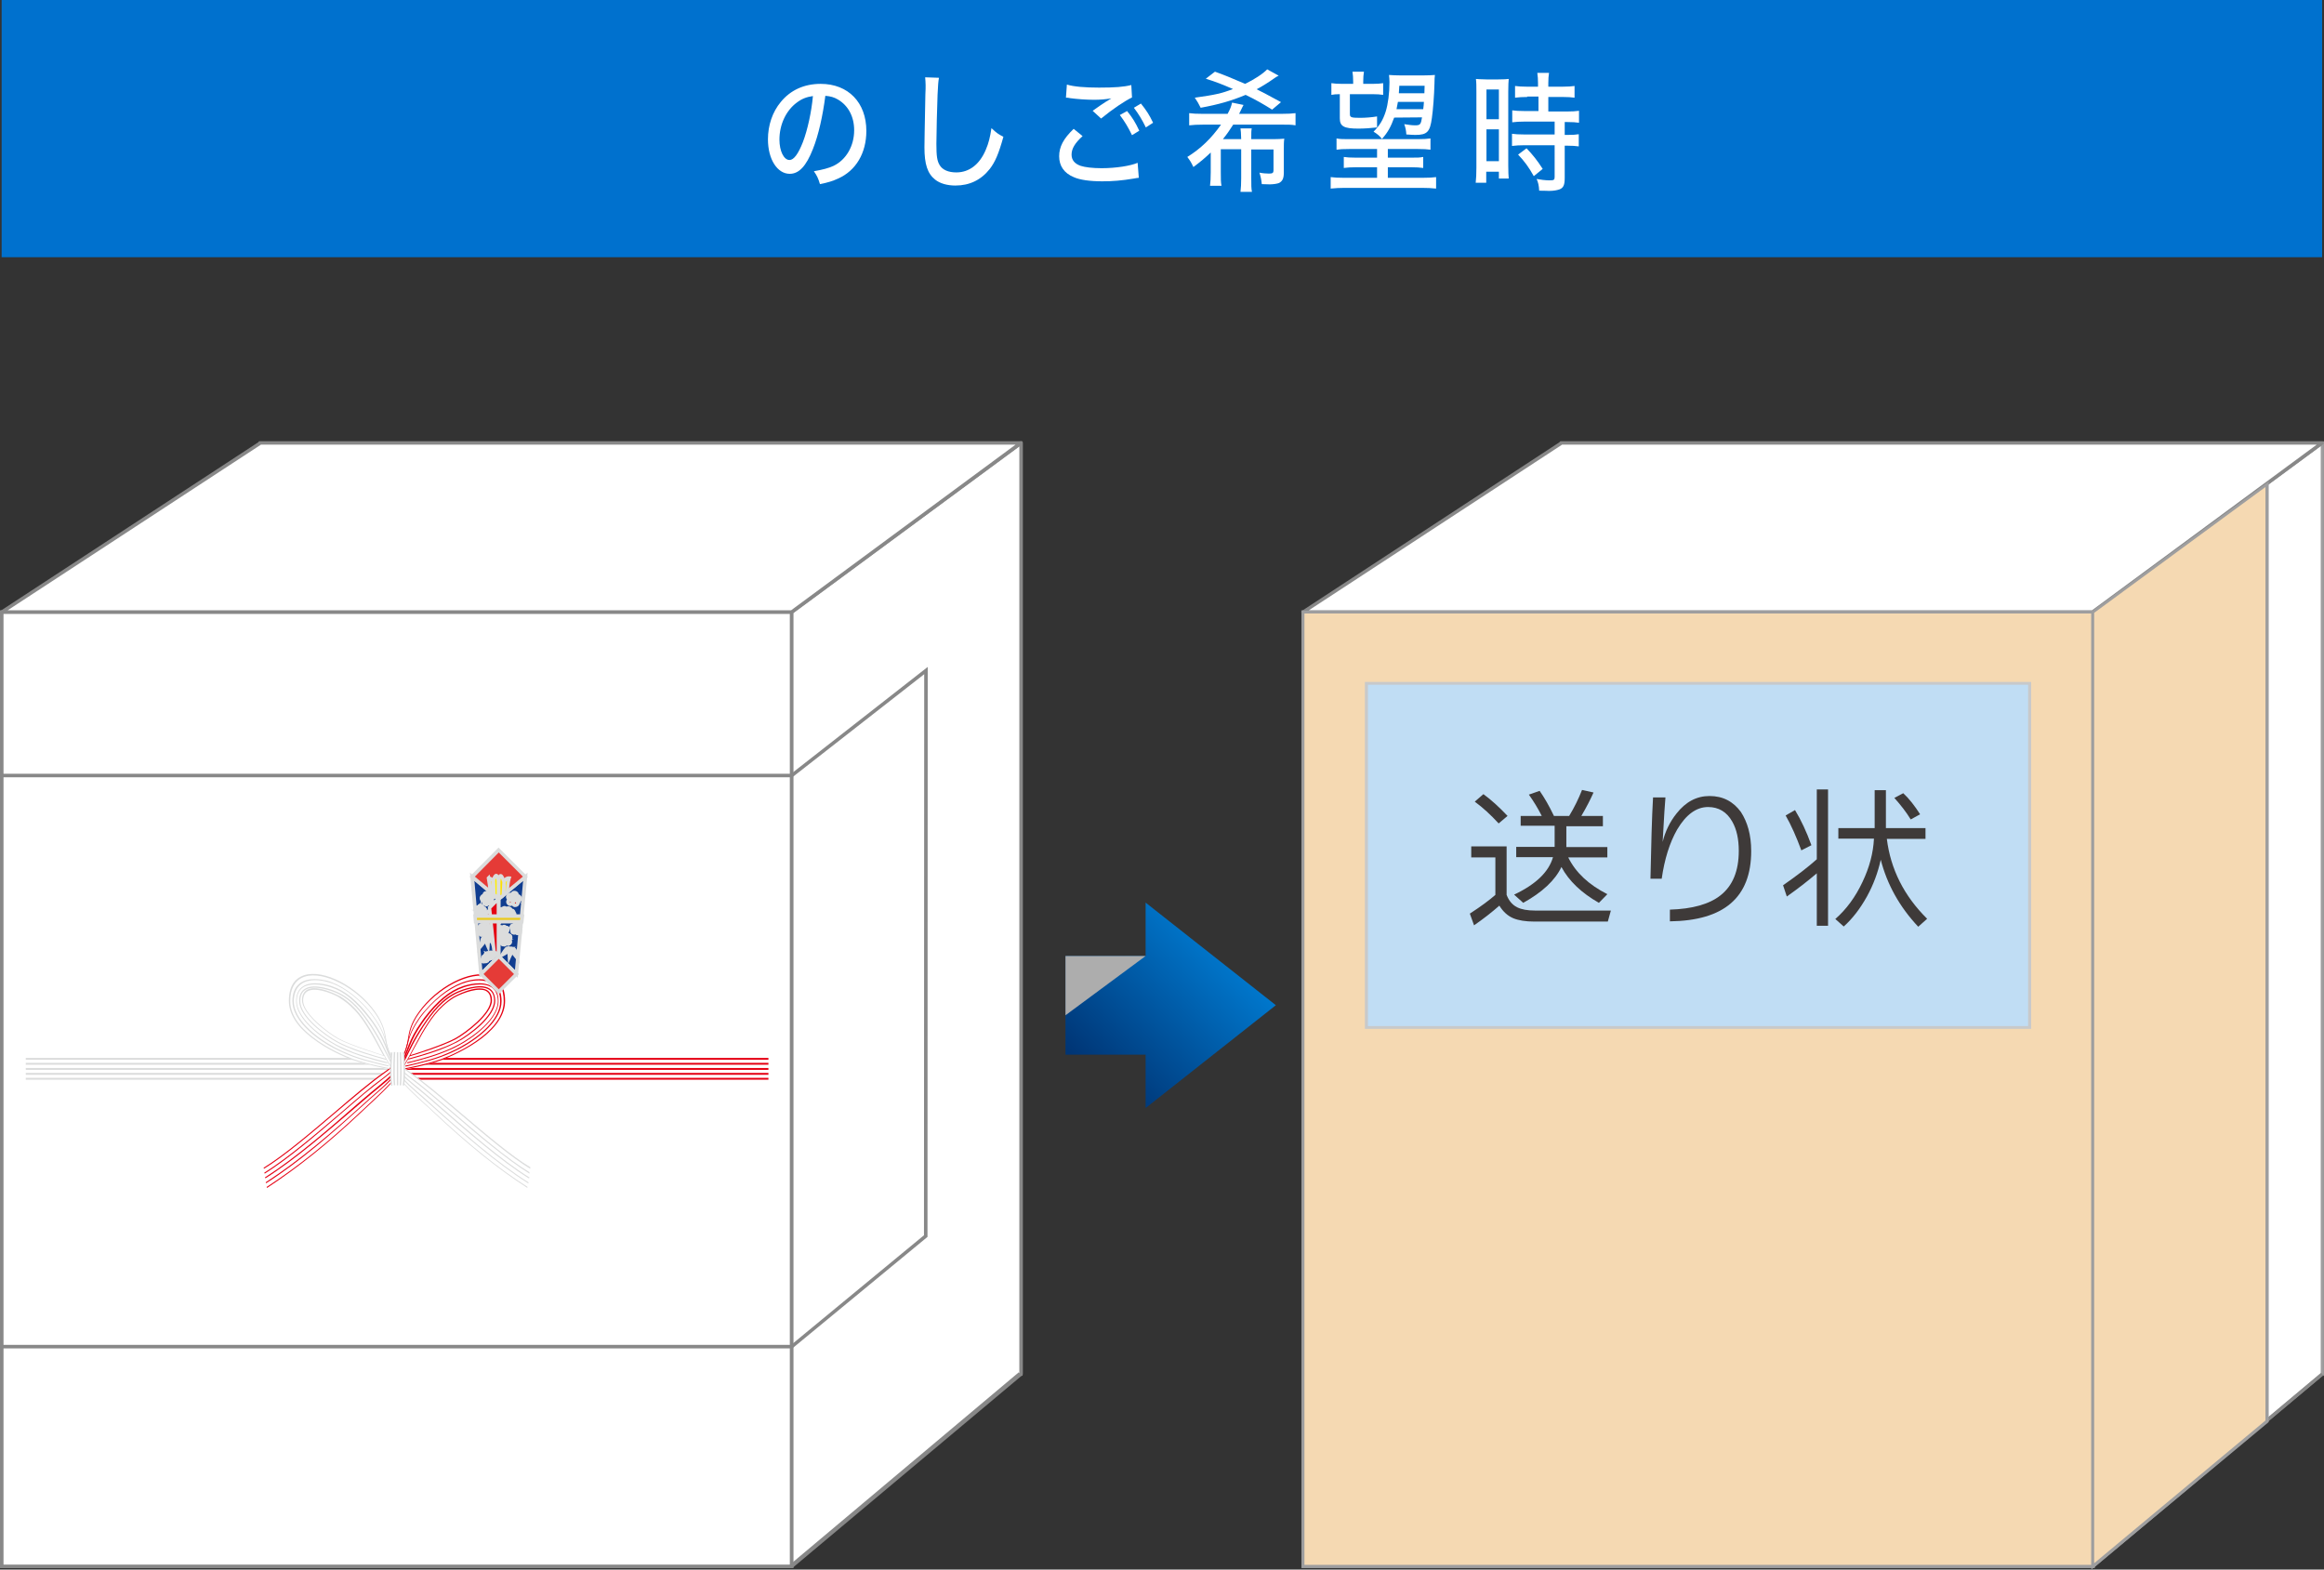 <?xml version="1.0" encoding="utf-8"?>
<!-- Generator: Adobe Illustrator 24.3.0, SVG Export Plug-In . SVG Version: 6.00 Build 0)  -->
<svg version="1.1" id="レイヤー_1" xmlns="http://www.w3.org/2000/svg" xmlns:xlink="http://www.w3.org/1999/xlink" x="0px"
	 y="0px" viewBox="0 0 992 670" style="enable-background:new 0 0 992 670;" xml:space="preserve">
<rect x="0" y="0" width="992" height="670" fill="#333333" stroke="none"/>
<style type="text/css">
	.st0{fill:#0071CE;}
	.st1{fill:#FFFFFF;}
	.st2{fill:url(#SVGID_1_);}
	.st3{fill:#ADADAD;}
	.st4{fill:#888888;}
	.st5{fill:#DBDCDC;}
	.st6{fill:#E50012;}
	.st7{fill:#103D90;}
	.st8{fill:#D61718;}
	.st9{fill:#3DAB4B;}
	.st10{fill:#F5CFDD;}
	.st11{fill:#E59BA4;}
	.st12{fill:#F6F4C9;}
	.st13{fill:#896138;}
	.st14{fill:#006536;}
	.st15{fill:#F0AA3F;}
	.st16{fill:#CD1D1C;}
	.st17{fill:#E53B37;}
	.st18{fill:#FFEF00;}
	.st19{fill:#FFE100;}
	.st20{fill:#EAC91D;}
	.st21{fill:#9E9E9F;}
	.st22{fill:#F5D9B2;}
	.st23{fill:#C0DDF4;}
	.st24{fill:#C8C9CA;}
	.st25{fill:#3E3A39;}
</style>
<g>
	<g>
		<rect x="0.7" class="st0" width="990.5" height="109.8"/>
		<g>
			<path class="st1" d="M347,63.6c-2.9,7.4-6,10.6-9.9,10.6c-5.3,0-9.3-6.2-9.3-14.7c0-6,1.9-11.7,5.5-16c4.1-5,9.9-7.7,17-7.7
				c11.8,0,19.5,8,19.5,20.1c0,9.4-4.4,16.9-12,20.3c-2.4,1.1-4.3,1.7-7.8,2.4c-0.8-2.6-1.2-3.5-2.6-5.5c3.9-0.7,6.2-1.3,8.4-2.3
				c5.4-2.6,8.8-8.5,8.8-15.2c0-5.8-2.5-10.5-6.9-13.1c-1.7-1-3.1-1.4-5.4-1.6C351.2,49.4,349.4,57.6,347,63.6z M340.1,43.8
				c-4.6,3.4-7.4,9.4-7.4,15.8c0,4.9,1.9,8.7,4.3,8.7c1.8,0,3.7-2.5,5.7-7.6c2-5.2,3.7-13,4.3-19.7
				C344.2,41.4,342.2,42.2,340.1,43.8z"/>
			<path class="st1" d="M400.8,33.2c-0.3,1.6-0.4,3.1-0.6,7.2c-0.2,4.8-0.5,17.2-0.5,21c0,5.2,0.3,7.3,1.4,9.1
				c1.2,2,3.7,3.1,7.1,3.1c5.6,0,10-3.5,12.6-9.7c1.2-2.8,1.8-5.2,2.4-9.2c2.2,2.1,3,2.6,5.1,3.7c-2,7.2-3.5,10.7-5.8,13.7
				c-3.7,4.7-8.6,7.1-14.7,7.1c-3.5,0-6.6-0.9-8.6-2.5c-3.3-2.6-4.6-6.6-4.6-13.8c0-3.3,0.1-6.3,0.4-22.7c0.1-1.7,0.1-2.8,0.1-3.8
				c0-1.3-0.1-2.1-0.2-3.4L400.8,33.2z"/>
			<path class="st1" d="M462.1,58.1c-3.3,3-4.7,5.4-4.7,7.9c0,2.3,1.3,3.9,3.9,4.8c1.8,0.6,5.1,1,8.9,1c6.1,0,12.4-1,15.4-2.3
				l0.5,6.4c-0.8,0.1-1.1,0.1-2,0.3c-5.3,0.9-9.3,1.2-13.6,1.2c-5.2,0-9.6-0.6-12.2-1.8c-4.1-1.7-6.2-4.8-6.2-8.9
				c0-4,1.8-7.5,6.2-11.7L462.1,58.1z M455.4,36.1c2.9,0.9,7.8,1.3,13.7,1.3c6.9,0,10.6-0.3,13.8-1.1l0.3,5.3
				c-3.1,1.5-8.2,4.9-13.2,9l-3.6-3.3c3.2-2.3,3.9-2.7,5.7-3.9c0.6-0.3,0.7-0.4,1.3-0.8l1-0.6c-2.6,0.4-4.7,0.6-7.4,0.6
				c-3.1,0-7.4-0.3-10.2-0.7c-0.9-0.2-1.1-0.2-1.8-0.2L455.4,36.1z M481.1,47.4c2.4,3,3.5,4.8,5.2,8.4l-3.1,1.9
				c-1.7-3.5-3.1-5.8-5.2-8.6L481.1,47.4z M487,44.2c2.4,3,3.5,4.7,5.2,8.2l-3.1,2c-1.6-3.3-3-5.6-5.1-8.4L487,44.2z"/>
			<path class="st1" d="M529.8,59.4c-0.1-2.6-0.1-3.4-0.3-4.6h4.8c-0.2,1-0.2,2-0.2,4.6h9.4c2.1,0,3.3-0.1,4.7-0.2
				c-0.2,1.3-0.2,2.6-0.2,4.4v10.1c0,2.5-0.6,3.6-2,4.4c-0.7,0.3-2.4,0.6-4,0.6c-0.9,0-2.4-0.1-3.4-0.1c-0.2-1.9-0.4-2.9-1-4.9
				c1.5,0.3,3.1,0.4,4.1,0.4c1.5,0,1.9-0.3,1.9-1.4v-8.9h-9.5V76c0,3,0,4.5,0.3,5.9h-4.9c0.2-1.7,0.3-3.4,0.3-5.9V63.7h-8.7v9.8
				c0,2.9,0,4.3,0.3,5.8h-4.9c0.2-1.6,0.3-3.3,0.3-5.8v-8.4c-2.3,2.2-4.3,3.9-7.4,6.2c-1-2.1-1.4-2.7-2.6-4.3
				c5.8-3.6,10.2-7.9,14.4-13.8h-7.5c-2.8,0-4.2,0.1-6.1,0.3v-5.2c1.5,0.2,3.1,0.3,6.1,0.3H524c1.1-2,1.6-3.3,1.9-4.8l4.9,1
				c-0.3,0.6-0.5,0.9-1.1,2.2c-0.4,0.8-0.4,0.9-0.8,1.6h18c3,0,4.5-0.1,6.1-0.3v5.2c-1.7-0.3-3-0.3-6.1-0.3h-20.5
				c-1.4,2.2-2.7,4.1-4.4,6.2C522,59.4,529.8,59.4,529.8,59.4z M543,46.8c-3.3-2.1-7.1-4.3-11.3-6.3c-6,2.5-11.5,4.1-19.2,5.5
				c-0.9-1.8-1.4-2.7-2.5-4.3c8.6-1.2,11.4-1.8,16.3-3.7c-4.4-1.9-7.1-3-11.6-4.4l3.9-3c3.7,1.3,6.6,2.5,12.9,5.2
				c3.9-1.9,7.6-4.3,9.4-6.2l4.9,2.7c-1,0.5-1,0.5-2,1.2c-2.1,1.5-5.1,3.4-7.4,4.6c2,1,5.5,2.8,10.4,5.5L543,46.8z"/>
			<path class="st1" d="M576.2,63.6c-3.2,0-4.3,0.1-5.7,0.3v-4.8c1.5,0.3,2.9,0.3,5.7,0.3H605c2.7,0,4.1-0.1,5.6-0.3v4.8
				c-1.4-0.2-2.9-0.3-5.6-0.3h-12.6v3.7h10c3,0,3.4,0,5.1-0.3v4.7c-1.6-0.2-2.9-0.3-5.1-0.3h-10v4.5h14.9c2.6,0,4.3-0.1,5.7-0.3v4.9
				c-1.8-0.2-3.9-0.3-6.1-0.3h-32.9c-2.1,0-4,0.1-6,0.3v-4.9c1.5,0.2,3,0.3,5.6,0.3h14.2v-4.5h-9c-2.3,0-3.6,0.1-5.2,0.3V67
				c1.5,0.2,2.5,0.3,5.2,0.3h9v-3.7H576.2z M585.8,35.8c2.2,0,3.3-0.1,4.6-0.3v5c-1.3-0.2-2.6-0.3-4.6-0.3h-9.6v8.5
				c0,1.4,0.6,1.6,4.3,1.6c2.4,0,4.9-0.2,7.3-0.6v4.7c-2.6,0.3-5.5,0.5-8,0.5c-6.2,0-7.9-1-7.9-4.4V40.2c-1.6,0-2.6,0.1-3.6,0.3v-5
				c1.4,0.2,2.5,0.3,4.7,0.3h4.6v-1c0-1.7-0.1-2.9-0.3-4.2h4.9c-0.2,1.4-0.3,2.4-0.3,4.1v1.1C581.9,35.8,585.8,35.8,585.8,35.8z
				 M595.1,50.2c-1.4,3.9-2.7,6.3-5.2,9.1c-1-1.3-2-2.1-3.6-3.1c2.6-2.6,4-4.9,5.2-8.6c1-3.3,1.6-7.8,1.6-12.5c0-1-0.1-2.2-0.2-3.1
				c1.2,0.1,3.1,0.2,5.3,0.2h9c2.3,0,4-0.1,5.3-0.2c-0.1,1.1-0.2,1.5-0.2,3.8c-0.1,4.5-0.6,11.3-1.1,14.6c-0.8,5.9-2,7.2-7.1,7.2
				c-0.8,0-2-0.1-3.8-0.2c-0.1-1.6-0.3-2.8-0.9-4.4c2,0.3,3.3,0.5,4.6,0.5c2.2,0,2.5-0.3,3-3.4L595.1,50.2L595.1,50.2z M596.7,43.5
				c-0.2,1.1-0.3,1.7-0.6,3.1h11.4c0.2-1.5,0.2-1.7,0.3-3.1H596.7z M608.1,36.6h-10.8c-0.1,1.6-0.1,2.1-0.2,3.2H608L608.1,36.6z"/>
			<path class="st1" d="M630.2,39.2c0-2.4,0-4-0.2-5.5c1.1,0.1,1.1,0.1,4.5,0.2h5.1c2.5,0,3.3-0.1,4.4-0.2c-0.1,1.3-0.2,2.4-0.2,5.5
				v31.4c0,2.9,0.1,4.3,0.2,5.6h-4.2v-2.9h-5.4V78h-4.5c0.2-1.7,0.3-3.8,0.3-6.4L630.2,39.2L630.2,39.2z M634.5,50.9h5.3V38.2h-5.3
				V50.9z M634.5,68.8h5.3V55.2h-5.3V68.8z M651.9,41.4c-1.8,0-3.9,0.1-5.2,0.3v-5c1.4,0.2,2.9,0.3,5,0.3h4.8v-1.6
				c0-1.6-0.1-2.9-0.3-4.3h5c-0.2,1.3-0.3,2.6-0.3,4.3V37h6.2c2.1,0,3.7-0.1,5-0.3v5c-1.4-0.2-2.9-0.3-5-0.3h-6.2v6.2h7.8
				c2.3,0,4-0.1,5.3-0.3v5.1c-1.4-0.2-2.7-0.3-4.9-0.3h-1.2v5.5h1.1c2.3,0,3.8-0.1,4.9-0.3v5.2c-1.4-0.2-2.8-0.3-4.9-0.3h-1.1v13.7
				c0,3-0.5,4.2-2.1,4.9c-1.1,0.4-2.6,0.7-4.7,0.7c0,0-1.4-0.1-4.1-0.1c-0.1-2.1-0.4-3.5-1.1-5c1.5,0.3,3.9,0.6,5.5,0.6
				c1.9,0,2.2-0.2,2.2-1.5V62h-13c-1.9,0-3.7,0.1-5.2,0.3v-5.2c1.3,0.2,2.8,0.3,5.3,0.3h12.9v-5.5h-12.8c-2.1,0-3.8,0.1-5.3,0.3
				v-5.1c1.3,0.2,3.1,0.3,5.4,0.3h5.8v-6.2h-4.8V41.4z M654.7,75.2c-2.1-3.8-4.1-6.5-6.7-9.2l3.6-2.7c2.6,2.7,4.6,5.2,6.9,8.8
				L654.7,75.2z"/>
		</g>
	</g>
	<g>
		
			<linearGradient id="SVGID_1_" gradientUnits="userSpaceOnUse" x1="462.662" y1="214.352" x2="521.765" y2="273.455" gradientTransform="matrix(1 0 0 -1 0 670)">
			<stop  offset="0" style="stop-color:#003575"/>
			<stop  offset="1" style="stop-color:#007DD4"/>
		</linearGradient>
		<polygon class="st2" points="489,473 489,450.2 454.8,450.2 454.8,408.1 489,408.1 489,385.3 544.6,429.1 		"/>
		<polygon class="st3" points="489,408.1 454.8,433.4 454.8,408.1 		"/>
	</g>
	<g>
		<polygon class="st1" points="435.8,586.5 98.7,591.5 111.2,189.1 435.8,189.1 		"/>
		<path class="st4" d="M97.9,592.3l12.5-403.9h326.1v398.9l-0.7,0L97.9,592.3z M111.9,189.9L99.5,590.8l335.6-5V189.9H111.9z"/>
	</g>
	<g>
		<rect x="0.7" y="261.3" class="st1" width="337.2" height="407.4"/>
		<path class="st4" d="M338.7,669.4H0V260.5h338.7V669.4z M1.5,667.9h335.7V262H1.5V667.9z"/>
	</g>
	<g>
		<polygon class="st1" points="435.8,586.5 337.9,668.7 337.9,261.3 435.8,189.1 		"/>
		<path class="st4" d="M337.9,669.4c-0.1,0-0.2,0-0.3-0.1c-0.3-0.1-0.4-0.4-0.4-0.7V261.3c0-0.2,0.1-0.5,0.3-0.6l97.9-72.2
			c0.2-0.2,0.5-0.2,0.8-0.1c0.3,0.1,0.4,0.4,0.4,0.7v397.4c0,0.2-0.1,0.4-0.3,0.6l-97.9,82.1C338.3,669.4,338.1,669.4,337.9,669.4z
			 M338.7,261.7v405.4l96.4-80.9V190.6L338.7,261.7z M435.8,586.5L435.8,586.5L435.8,586.5z"/>
	</g>
	<g>
		<polygon class="st1" points="337.9,261.3 435.8,189.1 111.2,189.1 0.7,261.3 		"/>
		<path class="st4" d="M337.9,262H0.7c-0.3,0-0.6-0.2-0.7-0.5c-0.1-0.3,0-0.7,0.3-0.8l110.4-72.2c0.1-0.1,0.3-0.1,0.4-0.1h324.6
			c0.3,0,0.6,0.2,0.7,0.5s0,0.6-0.3,0.8l-97.9,72.2C338.3,262,338.1,262,337.9,262z M3.3,260.5h334.4l95.8-70.7H111.4L3.3,260.5z"/>
	</g>
	
		<rect x="323" y="626.9" transform="matrix(0.765 -0.643 0.643 0.765 -313.1 396.093)" class="st4" width="127.8" height="1.5"/>
	<polygon class="st4" points="338.2,575.6 0.7,575.6 0.7,574.1 337.7,574.1 394.4,527.3 394.5,287.8 338.2,331.8 0.7,331.8 
		0.7,330.3 337.7,330.3 396,284.7 395.9,528 	"/>
	<g>
		<g>
			<rect x="11" y="452" class="st1" width="158.5" height="8.6"/>
			<g>
				<rect x="11" y="451.6" class="st5" width="158.5" height="0.8"/>
				<rect x="11" y="453.7" class="st5" width="158.5" height="0.8"/>
				<rect x="11" y="455.9" class="st5" width="158.5" height="0.8"/>
				<rect x="11" y="458" class="st5" width="158.5" height="0.8"/>
				<rect x="11" y="460.1" class="st5" width="158.5" height="0.8"/>
			</g>
		</g>
		<g>
			<rect x="169.5" y="452" class="st1" width="158.5" height="8.6"/>
			<g>
				<rect x="169.5" y="451.6" class="st6" width="158.5" height="0.8"/>
				<rect x="169.5" y="453.7" class="st6" width="158.5" height="0.8"/>
				<rect x="169.5" y="455.9" class="st6" width="158.5" height="0.8"/>
				<rect x="169.5" y="458" class="st6" width="158.5" height="0.8"/>
				<rect x="169.5" y="460.1" class="st6" width="158.5" height="0.8"/>
			</g>
		</g>
		<g>
			<path class="st1" d="M166.1,456.5c-2.1,0.7-16.5,12.7-29.3,23.8c-7.3,6.3-14.3,11.7-24.2,18.5c0.2,1.5,1.1,7.5,1.2,8.3
				c5.2-3.5,16.5-11.4,27.6-20.9c12.2-10.4,27.8-25.5,28.1-27c2.2,3,19.3,20.4,38.4,35.2c6.5,5,12.4,9.7,17.3,12.6
				c0,0,1.2-7.4,1.4-8.3c-3.5-1.2-16.7-11.6-27.6-21.1c0,0-20.5-17.6-26-21c4.3-1.1,14.7-2.5,27-9.7c0,0,14.8-7.8,15.2-19.1
				c0,0,0.2-9.7-7.1-11c0,0-7.8-2.9-20.5,6.7c0,0-10.7,8.2-12.8,17.1l-1.5,7.7c0,0-1.3,2.7-3.7,5.2c0,0-3.3-3.4-4.1-6.5
				c-1.1-4.5-0.4-5-1.8-8.7c0,0-3.5-10.5-17.9-18.5c0,0-8.1-4.7-15.5-2.9c0,0-6.6,1.7-6.4,11.2c0,0-0.2,8.3,10.6,15.6
				c0,0,12.3,9.2,26.7,11.6C161.1,455.3,164.2,456.2,166.1,456.5z"/>
			<g>
				<path class="st6" d="M112.7,498.9l-0.2-0.4c8.8-5.4,19.7-14.7,30.3-23.7c7.8-6.7,15.2-13,21.1-17.1c9-6.3,9.5-9.7,10.2-14.1
					c0.5-3,1-6.5,4.6-11.5c7.8-11,22-18.3,30.4-15.7c3,0.9,6.5,3.6,6.5,10.9c0,5.4-3.3,10.7-9.8,15.8c-6.5,5-14.2,8.2-17.3,9.4
					c-5.5,2.1-15.8,4-15.9,4l-0.1-0.4c0.1,0,10.4-2,15.8-4c3-1.1,10.7-4.3,17.1-9.3c6.4-4.9,9.6-10.1,9.6-15.4
					c0-5.6-2.1-9.2-6.2-10.4c-8.1-2.6-22.3,4.8-29.9,15.5c-3.5,4.9-4,8.3-4.5,11.3c-0.7,4.3-1.3,8-10.4,14.4
					c-5.8,4.1-13.2,10.4-21,17C132.4,484.2,121.5,493.5,112.7,498.9z"/>
				<path class="st6" d="M113,501l-0.2-0.4c10.5-6.6,22.8-17.2,33.6-26.4c3.1-2.7,6-5.2,8.9-7.6c3.2-2.7,5.6-4.6,7.7-6.1
					c4.7-3.6,7.5-6.5,9-9.6c0.8-1.6,1.2-3.1,1.6-4.8c0.8-2.9,1.7-6.2,4.6-10.5c1-1.6,2.1-3,3.3-4.3c5.6-6.5,11.9-11,18-12.6
					c2.2-0.6,7.8-1.7,11.5,1.2c2.1,1.6,3.1,4.1,3.1,7.5c0,7.9-9.1,15.5-17.6,20.1c-2.5,1.3-5.3,2.6-8.3,3.7
					c-5.6,2.1-15,4.1-15.1,4.1l-0.1-0.4c0.1,0,9.5-2,15-4.1c2.9-1.1,5.8-2.4,8.2-3.7c8.4-4.5,17.4-12,17.3-19.7c0-3.2-1-5.6-3-7.1
					c-3.5-2.7-8.9-1.7-11.1-1.1c-5.9,1.6-12.3,6-17.8,12.4c-1.1,1.3-2.2,2.7-3.2,4.3c-2.9,4.3-3.8,7.5-4.5,10.4
					c-0.5,1.7-0.9,3.3-1.7,4.9c-1.5,3.1-4.3,6.1-9.1,9.7c-2.1,1.6-4.5,3.5-7.7,6.1c-2.8,2.4-5.8,4.9-8.9,7.6
					C135.8,483.8,123.5,494.4,113,501z"/>
				<path class="st6" d="M113.3,503l-0.2-0.4c13-8.3,26.8-20.3,38.8-30.8l2.9-2.5c2.1-1.8,4.8-4.1,7.4-6.2c4.3-3.5,7.2-6.5,8.9-9.4
					c1-1.7,1.7-3.6,2.5-5.5c1-2.7,2.2-5.7,4.4-9.2c1.1-1.7,2.1-3.1,3-4.4c5.6-7.4,10.9-11.7,16.5-13.6c1.4-0.5,8.5-2.7,12.6,0.2
					c1.8,1.2,2.7,3.3,2.7,6.1c0.1,7.8-11,15.8-16.8,18.9c-2.1,1.2-4.9,2.4-7.8,3.5c-5.7,2.2-14.2,4.2-14.3,4.2l-0.1-0.4
					c0.1,0,8.6-2,14.3-4.2c3-1.1,5.6-2.3,7.8-3.5c5.8-3.1,16.7-10.9,16.6-18.5c0-2.6-0.9-4.5-2.5-5.7c-3.8-2.7-10.8-0.6-12.1-0.1
					c-5.6,1.9-10.8,6.1-16.3,13.4c-0.9,1.2-1.9,2.7-3,4.4c-2.2,3.5-3.4,6.5-4.4,9.1c-0.8,2-1.5,3.8-2.5,5.6c-1.7,3-4.6,6-9,9.5
					c-2.6,2.1-5.3,4.4-7.4,6.2l-2.9,2.5C140.1,482.7,126.4,494.7,113.3,503z"/>
				<path class="st6" d="M113.6,505.1l-0.2-0.4c14.7-9.5,28.4-21.4,40.9-32.7c2.3-2.1,4.7-4.2,7.1-6.3c4-3.5,6.8-6.5,8.7-9.3
					c1.5-2.1,2.6-4.5,3.8-7.1c1.1-2.2,2.2-4.6,3.7-7.1c0.8-1.4,1.8-2.9,2.8-4.4c3.9-5.8,8.2-11.7,15.1-14.6
					c0.9-0.4,9.4-3.9,13.5-1.2c1.5,1,2.3,2.7,2.4,5.1c0.1,6.8-10.8,14.9-16.1,17.7c-1.9,1-4.3,2.1-7.4,3.3
					c-5.8,2.2-13.5,4.2-13.6,4.2l-0.1-0.4c0.1,0,7.7-2,13.5-4.2c3-1.1,5.5-2.2,7.3-3.2c5.2-2.8,15.9-10.8,15.9-17.3
					c0-2.2-0.7-3.8-2.1-4.7c-4-2.6-12.2,0.8-13.1,1.2c-6.7,2.9-11.1,8.7-14.9,14.4c-1,1.5-1.9,3.1-2.7,4.4c-1.5,2.5-2.6,4.8-3.7,7
					c-1.2,2.6-2.4,5-3.9,7.1c-1.9,2.8-4.7,5.8-8.8,9.3c-2.4,2.1-4.8,4.2-7.1,6.3C142,483.6,128.4,495.6,113.6,505.1z"/>
				<path class="st6" d="M114,507.1l-0.2-0.4c13.5-8.8,26.3-19.1,40.1-32.1c1-0.9,2.1-1.9,3.1-2.9c4.2-3.9,9-8.3,12.3-12.5
					c2.8-3.5,5.2-8,7.5-12.4c1.1-2,2.1-3.9,3.1-5.7c3.4-5.8,7-11.4,13.6-15.6c0.1-0.1,9.7-5.4,14.3-2.9c1.4,0.8,2.2,2.3,2.2,4.4
					c0.1,5.7-10.8,14.1-15.4,16.6c-5.3,2.9-18.4,7-19.7,7.3c-1.7,3.1-3.5,6.1-5.5,8.6c-3.3,4.3-8.1,8.7-12.3,12.6
					c-1.1,1-2.1,2-3.1,2.9C140.2,488,127.5,498.2,114,507.1z M204.7,422.5c-4.3,0-10.2,2.9-11.1,3.5c-6.6,4.2-10.1,9.7-13.5,15.5
					c-1,1.8-2,3.7-3.1,5.6c-0.6,1.1-1.2,2.2-1.8,3.3c2.6-0.8,14.2-4.5,19.1-7.2c4.5-2.5,15.2-10.6,15.1-16.2c0-2-0.7-3.3-2-4
					C206.7,422.6,205.7,422.5,204.7,422.5z"/>
			</g>
			<g>
				<path class="st5" d="M226,501c-9.5-5.9-22.2-16.6-33.2-26.1c-3.4-2.9-6.6-5.6-9.6-8.2c-3-2.5-5.4-4.4-7.4-5.9
					c-4.8-3.6-7.6-6.6-9.1-9.7c-0.8-1.6-1.2-3.2-1.7-4.9c-0.8-2.9-1.7-6.1-4.5-10.4c-1-1.5-2.1-3-3.2-4.3
					c-5.5-6.4-11.8-10.9-17.8-12.4c-2.2-0.6-7.6-1.6-11.1,1.1c-1.9,1.5-2.9,3.9-3,7.1c0,7.7,8.9,15.2,17.3,19.7
					c2.4,1.3,5.3,2.6,8.2,3.7c5.6,2.1,14.9,4.1,15,4.1l-0.1,0.4c-0.1,0-9.5-2-15.1-4.1c-2.9-1.1-5.8-2.4-8.3-3.7
					c-8.5-4.5-17.6-12.2-17.6-20.1c0-3.4,1.1-5.9,3.1-7.5c3.7-2.8,9.2-1.7,11.5-1.2c6,1.6,12.4,6.1,18,12.6c1.1,1.3,2.2,2.8,3.2,4.3
					c2.9,4.3,3.8,7.6,4.6,10.5c0.5,1.7,0.9,3.3,1.7,4.8c1.5,3,4.3,6,9,9.5c2.1,1.5,4.4,3.4,7.4,5.9c3,2.6,6.2,5.3,9.6,8.2
					c11.1,9.5,23.7,20.3,33.1,26L226,501z"/>
				<path class="st5" d="M225.7,503c-11.9-7.4-26.1-19.8-38.5-30.6c-1.2-1-2.3-2-3.4-3c-2.8-2.4-5.1-4.3-7.2-6
					c-4.4-3.6-7.2-6.5-9-9.5c-1-1.8-1.8-3.6-2.5-5.6c-1-2.6-2.2-5.6-4.4-9.1c-1.1-1.7-2-3.1-3-4.3c-5.6-7.3-10.7-11.6-16.3-13.4
					c-1.4-0.5-8.3-2.6-12.2,0.1c-1.6,1.2-2.5,3.1-2.5,5.7c0,3.2,2,6.8,5.8,10.6c4.2,4.1,9,6.9,10.8,7.9c2.1,1.1,4.8,2.3,7.8,3.5
					c5.7,2.1,14.2,4.1,14.3,4.2l-0.1,0.4c-0.1,0-8.6-2-14.3-4.2c-3-1.1-5.7-2.3-7.8-3.5c-5.8-3.1-16.9-11.1-16.8-18.9
					c0-2.8,0.9-4.8,2.7-6.1c4-2.9,11.2-0.7,12.6-0.2c5.7,1.9,10.9,6.2,16.5,13.6c0.9,1.2,1.9,2.7,3,4.4c2.2,3.5,3.4,6.5,4.4,9.2
					c0.7,2,1.5,3.8,2.5,5.5c1.7,3,4.5,5.8,8.9,9.4c2.1,1.6,4.3,3.6,7.2,6c1.1,1,2.3,2,3.4,3c12.5,10.9,26.7,23.3,38.5,30.6
					L225.7,503z"/>
				<path class="st5" d="M225.4,505.1c-13.6-8.6-28.5-21.6-41.1-33c-2.1-1.9-4.4-3.9-6.9-6.1c-4.1-3.5-6.9-6.5-8.8-9.3
					c-1.5-2.2-2.7-4.6-3.9-7.1c-1.1-2.2-2.2-4.5-3.7-7c-0.8-1.3-1.7-2.9-2.7-4.4c-3.8-5.7-8.2-11.5-14.9-14.4
					c-0.9-0.4-9.1-3.8-13.1-1.2c-1.4,0.9-2.1,2.5-2.1,4.7c-0.1,6.5,10.7,14.5,15.9,17.3c1.8,1,4.3,2.1,7.3,3.2
					c5.8,2.2,13.4,4.2,13.5,4.2l-0.1,0.4c-0.1,0-7.7-2-13.6-4.2c-3-1.2-5.5-2.2-7.4-3.3c-5.3-2.9-16.2-11-16.1-17.7
					c0-2.4,0.8-4.1,2.4-5.1c4.2-2.7,12.6,0.8,13.5,1.2c6.9,3,11.2,8.8,15.1,14.6c1,1.5,1.9,3.1,2.7,4.4c1.5,2.5,2.6,4.8,3.7,7.1
					c1.2,2.5,2.4,4.9,3.9,7.1c1.9,2.8,4.7,5.7,8.7,9.2c2.5,2.1,4.8,4.2,6.9,6.1c12.8,11.6,27.6,24.5,41.1,33L225.4,505.1z"/>
				<path class="st5" d="M225.1,507.1c-12.4-8-25.6-18.6-40.3-32.5c-1.1-1.1-2.3-2.2-3.6-3.3c-4.2-3.8-8.5-7.8-11.7-11.9
					c-2-2.5-3.8-5.5-5.5-8.6c-1.2-0.4-14.3-4.4-19.7-7.3c-4.6-2.5-15.4-10.8-15.4-16.6c0-2.1,0.8-3.6,2.2-4.4
					c4.6-2.5,14.2,2.9,14.3,2.9c6.6,4.2,10.2,9.8,13.6,15.6c1,1.8,2.1,3.7,3.1,5.7c2.3,4.4,4.8,8.9,7.5,12.4
					c3.2,4.1,7.5,8,11.6,11.8c1.3,1.1,2.4,2.2,3.6,3.3c14.8,13.9,28,24.6,40.3,32.4L225.1,507.1z M134.2,422.5c-1.1,0-2,0.2-2.8,0.6
					c-1.3,0.7-2,2-2,4c-0.1,5.5,10.6,13.7,15.1,16.2c4.9,2.7,16.5,6.3,19.1,7.2c-0.6-1.1-1.2-2.2-1.8-3.3c-1.1-2-2.1-3.9-3.1-5.6
					c-3.4-5.8-6.9-11.3-13.5-15.5C144.4,425.4,138.6,422.5,134.2,422.5z"/>
				<path class="st5" d="M226.3,498.9c-8-4.8-19.1-14.2-29.8-23.3c-8.1-6.9-15.8-13.4-21.6-17.5c-9.1-6.4-9.7-10.1-10.4-14.4
					c-0.5-3-1-6.4-4.5-11.3c-7.6-10.7-21.8-18.1-29.9-15.5c-4,1.3-6.2,4.9-6.2,10.4c0,5.3,3.2,10.5,9.6,15.4
					c6.4,5,14.1,8.2,17.1,9.3c5.4,2.1,15.7,4,15.8,4l-0.1,0.4c-0.1,0-10.4-2-15.9-4c-3-1.1-10.8-4.3-17.3-9.4
					c-6.5-5-9.8-10.3-9.8-15.8c0-7.3,3.5-9.9,6.5-10.9c8.4-2.7,22.6,4.7,30.4,15.7c3.5,5,4.1,8.4,4.6,11.5
					c0.7,4.4,1.2,7.8,10.2,14.1c5.9,4.1,13.6,10.6,21.7,17.5c10.7,9.1,21.7,18.4,29.7,23.2L226.3,498.9z"/>
			</g>
			<g>
				<path class="st1" d="M167.1,449.2c0,0-1,6.4,0,14.1h5.1c0,0,1-7.3,0-14.1H167.1z"/>
				<g>
					<path class="st5" d="M166.9,463.4c-0.9-5.6,0-14.1,0-14.2l0.6,0.1c0,0.1-0.9,8.6,0,14.1H166.9z"/>
					<path class="st5" d="M168.1,463.3c-0.5-5.5,0-14.1,0-14.2h0.6c0,0.1-0.5,8.6,0,14.1L168.1,463.3z"/>
					<rect x="169.4" y="449.2" class="st5" width="0.6" height="14.1"/>
					<path class="st5" d="M171.2,463.3h-0.6c0.5-5.5,0-14,0-14.1h0.6C171.2,449.2,171.7,457.8,171.2,463.3z"/>
					<path class="st5" d="M172.5,463.4l-0.6-0.1c0.9-5.5,0-14,0-14.1l0.6-0.1C172.5,449.2,173.4,457.8,172.5,463.4z"/>
				</g>
			</g>
		</g>
	</g>
	<g>
		<g>
			<g>
				<g>
					<polygon class="st7" points="216.5,380.6 214.7,382 214.4,382.4 212.8,383.6 212.8,408.2 220.4,415.8 222.4,394.2 224.2,374.3 
											"/>
					<path class="st5" d="M221,417.4l-8.9-8.9v-25.2l1.8-1.4l0.4-0.5l1.8-1.4l9.1-7.5l-2,21.8L221,417.4z M213.6,407.9l6.2,6.2
						l3.5-38.1l-6.3,5.3l-1.7,1.3l-0.4,0.5l-1.3,1V407.9z"/>
				</g>
				<g>
					<polygon class="st7" points="212.7,383.6 211.3,382.4 210.7,381.9 209.2,380.6 201.5,374.3 203.3,394.2 205.3,415.8 
						212.8,408.2 212.8,383.6 					"/>
					<path class="st5" d="M204.7,417.4l-4.1-44.9l12.4,10.4h0.6v25.6L204.7,417.4z M202.5,376l1.6,18.2l1.8,20l6.1-6.2v-23.8
						l-3.3-2.9L202.5,376z"/>
				</g>
				<g>
					<g>
						<g>
							<path class="st8" d="M208.7,397.5c0.6,0.1,1.1-0.2,1.3-0.8c0.1-0.6-0.2-1.1-0.8-1.3c-0.2-0.1-0.5,0-0.7,0.1
								c0.1-0.1,0.1-0.2,0.1-0.3c0.1-0.6-0.2-1.2-0.8-1.3s-1.2,0.2-1.3,0.8c0,0.1,0,0.3,0,0.4c-0.1-0.2-0.4-0.3-0.6-0.4
								c-0.6-0.1-1.1,0.2-1.3,0.8c-0.1,0.6,0.2,1.1,0.8,1.3l0,0c-0.3,0.1-0.6,0.4-0.7,0.8c-0.1,0.6,0.2,1.1,0.8,1.3
								c0.6,0.1,1.1-0.2,1.3-0.8l0,0c-0.1,0.6,0.2,1.1,0.8,1.3c0.6,0.1,1.1-0.2,1.3-0.8c0.1-0.5-0.1-0.9-0.5-1.2l0,0
								C208.5,397.4,208.6,397.5,208.7,397.5z"/>
							<path class="st5" d="M207.9,400.2c-0.1,0-0.2,0-0.3,0l-0.1,0c-0.4-0.1-0.7-0.3-0.9-0.6c-0.3,0.1-0.7,0.2-1.1,0.1l-0.1,0
								c-0.9-0.3-1.5-1.2-1.3-2.1c0.1-0.2,0.1-0.4,0.3-0.6c-0.3-0.4-0.5-0.9-0.4-1.5l0-0.1c0.3-0.9,1.1-1.5,2.1-1.3
								c0.1-0.2,0.3-0.4,0.6-0.6c0.4-0.2,0.9-0.3,1.3-0.2c0.5,0.1,0.9,0.4,1.2,0.8c0.1,0.2,0.2,0.4,0.2,0.7c0,0,0.1,0,0.1,0
								c0.9,0.3,1.4,1.2,1.3,2.1l0,0.1c-0.2,0.6-0.6,1-1,1.2c0,0.2,0,0.4,0,0.6C209.4,399.7,208.7,400.2,207.9,400.2z M207.8,398.7
								c0.2,0,0.3-0.1,0.4-0.3c0,0,0-0.2-0.2-0.4l-0.7-0.5v0.7l0.3,0.1C207.6,398.4,207.6,398.6,207.8,398.7z M205.7,398.2
								c0.2,0,0.3-0.1,0.4-0.3l1.1,0.3l-0.5-0.9l-1.3,0.6C205.5,398,205.6,398.1,205.7,398.2z M208.9,396.8c0.1,0,0.3,0,0.4-0.2
								c0-0.1,0-0.3-0.3-0.4c0,0-0.1,0-0.1,0.1l-1,0.5h0.5C208.6,396.7,208.8,396.7,208.9,396.8z M205.4,395.7
								c0,0.2,0.1,0.3,0.3,0.4l0.6,0.2l-0.4-0.8c0,0-0.1-0.1-0.2-0.1l0,0C205.6,395.5,205.4,395.5,205.4,395.7z M207.3,394.8v0.9
								l0.6-0.6c0-0.1,0-0.3,0-0.3c0-0.1-0.1-0.1-0.1-0.1C207.6,394.6,207.5,394.6,207.3,394.8C207.3,394.7,207.3,394.8,207.3,394.8
								z"/>
						</g>
						<g>
							<path class="st8" d="M207.9,399.5c-0.1,0-0.2,0-0.3,0c-0.5-0.1-0.8-0.5-0.9-0.9c-0.2,0.3-0.6,0.5-0.9,0.5c-0.1,0-0.2,0-0.3,0
								c-0.3-0.1-0.6-0.3-0.7-0.5c-0.2-0.3-0.2-0.6-0.1-0.9c0.1-0.3,0.3-0.6,0.5-0.7c-0.5-0.2-0.8-0.8-0.6-1.3
								c0.1-0.5,0.6-0.9,1.1-0.9c0.1,0,0.2,0,0.3,0c0.2,0,0.3,0.1,0.5,0.2c0-0.1,0-0.1,0-0.2c0.1-0.5,0.6-0.9,1.1-0.9
								c0.1,0,0.2,0,0.3,0c0.6,0.2,1,0.8,0.9,1.4v0.1c0.2,0,0.3,0,0.5,0c0.6,0.2,1,0.8,0.9,1.4c-0.1,0.5-0.6,0.9-1.1,0.9l0,0H209
								c0.2,0.3,0.3,0.6,0.2,0.9C208.9,399.1,208.4,399.5,207.9,399.5z M206.8,397.9L206.8,397.9L206.8,397.9
								C206.9,397.9,206.9,398,206.8,397.9c0,0.6,0.3,1.1,0.8,1.2c0.1,0,0.1,0,0.2,0c0.4,0,0.8-0.3,0.9-0.7c0.1-0.4-0.1-0.8-0.4-1
								c0,0,0,0-0.1-0.1v-0.1c0-0.1,0.1-0.1,0.2,0c0.1,0,0.2,0.1,0.3,0.1s0.2,0,0.2,0c0.4,0,0.8-0.3,0.9-0.7c0.1-0.5-0.2-1-0.7-1.1
								c-0.2-0.1-0.4,0-0.6,0.1h-0.1v-0.1c0.1-0.1,0.1-0.2,0.1-0.3c0.1-0.5-0.2-1-0.7-1.2c-0.1,0-0.2,0-0.2,0
								c-0.4,0-0.8,0.3-0.9,0.7c0,0.1,0,0.3,0,0.4c0,0.1,0,0.1-0.1,0.1h-0.1c-0.1-0.2-0.3-0.3-0.5-0.4c-0.1,0-0.2,0-0.2,0
								c-0.4,0-0.8,0.3-0.9,0.7c-0.1,0.5,0.2,1,0.7,1.1l0,0l0.1,0.1c0,0.1,0,0.1-0.1,0.1c-0.3,0.1-0.5,0.4-0.6,0.7
								c-0.1,0.2,0,0.5,0.1,0.7s0.3,0.4,0.6,0.4c0.1,0,0.2,0,0.2,0C206.3,398.6,206.7,398.3,206.8,397.9
								C206.7,398,206.7,398,206.8,397.9L206.8,397.9z"/>
							<path class="st5" d="M207.9,400.3l-0.4,0c-0.4-0.1-0.7-0.3-1-0.5c-0.2,0.1-0.5,0.1-0.7,0.1l-0.5,0c-0.4-0.1-0.9-0.4-1.1-0.9
								c-0.2-0.2-0.4-0.8-0.1-1.5c0-0.1,0.1-0.2,0.2-0.4c-0.3-0.5-0.5-1.1-0.3-1.6c0.2-0.8,1-1.4,1.8-1.4h0.3
								c0.3-0.5,0.9-0.9,1.6-0.9l0.5,0c0.7,0.2,1.2,0.8,1.4,1.5l0,0c1,0.3,1.6,1.3,1.4,2.2c-0.1,0.6-0.5,1-1,1.3
								c0,0.2,0,0.4-0.1,0.6l-0.1,0.1C209.4,399.8,208.7,400.3,207.9,400.3z M207.7,398.4L207.7,398.4c0.2,0,0.2-0.1,0.3-0.1
								c0-0.1,0-0.2-0.1-0.2l-0.3-0.2c0,0.1,0,0.1,0,0.2l0,0.1C207.7,398.2,207.7,398.3,207.7,398.4z M205.8,397.7
								c0,0,0,0.1,0.1,0.1l0.1,0c0.1,0,0.2-0.1,0.2-0.1l0.3,0.1l0.1-0.1l-0.2-0.2l0.2-0.2l-0.2,0.1c-0.1,0.1-0.2,0.2-0.4,0.2
								C205.8,397.6,205.8,397.6,205.8,397.7z M206.5,396.7l0.4,0.1l0.8-0.8v-0.8l0.1-0.1c0-0.1,0-0.2-0.1-0.3h0c0,0-0.1,0-0.2,0.1
								v0.3c0,0.2-0.1,0.4-0.2,0.6v0.5l-0.5-0.3c0,0-0.1,0-0.1,0h-0.6l-0.2-0.4l-0.1,0c-0.1,0-0.1,0.1-0.1,0.1c0,0.1,0,0.2,0.1,0.2
								l0.2,0l0.5,0.5V396.7z M208.9,396.6L208.9,396.6c0.1,0,0.2-0.1,0.2-0.1c0-0.1,0-0.2-0.1-0.2l0,0c0,0-0.1,0-0.1,0l-0.2,0.1
								H208l0,0.1c0,0,0,0,0,0c0.3-0.1,0.5-0.1,0.8,0.1C208.8,396.5,208.8,396.5,208.9,396.6z"/>
						</g>
						<g>
							<path class="st1" d="M208.3,397c0.1,0,0.2,0,0.2-0.1c0-0.1,0-0.2-0.1-0.2s-0.2,0-0.2,0.1l-0.8-0.2l0.8-0.2
								c0,0.1,0.1,0.1,0.2,0.1c0.1,0,0.2-0.1,0.1-0.2c0-0.1-0.1-0.2-0.2-0.1c-0.1,0-0.1,0.1-0.1,0.2l-0.8,0.2l0.6-0.6
								c0.1,0,0.2,0,0.2,0c0.1-0.1,0.1-0.2,0-0.3c-0.1-0.1-0.2-0.1-0.3,0c-0.1,0.1-0.1,0.2,0,0.2l-0.6,0.6l0.2-0.8
								c0.1,0,0.2-0.1,0.2-0.1c0-0.1,0-0.2-0.1-0.2s-0.2,0-0.2,0.1c0,0.1,0,0.2,0.1,0.2l-0.2,0.8l-0.2-0.8c0.1,0,0.1-0.1,0.1-0.2
								c0-0.1-0.1-0.2-0.2-0.1c-0.1,0-0.2,0.1-0.1,0.2c0,0.1,0.1,0.1,0.2,0.1l0.2,0.8l-0.6-0.6c0-0.1,0-0.2,0-0.2
								c-0.1-0.1-0.2-0.1-0.3,0c-0.1,0.1-0.1,0.2,0,0.3c0.1,0.1,0.2,0.1,0.2,0l0.6,0.6l-0.8-0.2c0-0.1-0.1-0.2-0.1-0.2
								c-0.1,0-0.2,0-0.2,0.1c0,0.1,0,0.2,0.1,0.2s0.2,0,0.2-0.1l0.8,0.2l-0.8,0.2c0-0.1-0.1-0.1-0.2-0.1c-0.1,0-0.2,0.1-0.1,0.2
								c0,0.1,0.1,0.2,0.2,0.1c0.1,0,0.1-0.1,0.1-0.2l0.8-0.2l-0.6,0.6c-0.1,0-0.2,0-0.2,0c-0.1,0.1-0.1,0.2,0,0.3
								c0.1,0.1,0.2,0.1,0.3,0c0.1-0.1,0.1-0.2,0-0.2l0.6-0.6l-0.2,0.8c-0.1,0-0.2,0.1-0.2,0.1c0,0.1,0,0.2,0.1,0.2s0.2,0,0.2-0.1
								c0-0.1,0-0.2-0.1-0.2l0.2-0.8l0.2,0.8c-0.1,0-0.1,0.1-0.1,0.2c0,0.1,0.1,0.2,0.2,0.1c0.1,0,0.2-0.1,0.1-0.2
								c0-0.1-0.1-0.1-0.2-0.1l-0.2-0.8l0.6,0.6c0,0.1,0,0.2,0,0.2c0.1,0.1,0.2,0.1,0.3,0c0.1-0.1,0.1-0.2,0-0.3
								c-0.1-0.1-0.2-0.1-0.2,0l-0.6-0.6l0.8,0.2C208.2,396.9,208.2,396.9,208.3,397z"/>
							<path class="st5" d="M207.3,399.6l-0.3-1c-0.2,0-0.4,0-0.6-0.2l-0.6,0.6l0.2-0.7c-0.1,0-0.1-0.1-0.2-0.2h-1l0.6-0.6
								c0-0.1-0.1-0.1-0.1-0.2c-0.1-0.1-0.1-0.2-0.1-0.3l-1-0.2l1-0.3c0,0,0,0,0,0c0-0.1,0-0.3,0.2-0.5l-0.6-0.6l0.7,0.2
								c0-0.1,0.1-0.1,0.2-0.2v-1l0.6,0.6c0.1,0,0.1-0.1,0.2-0.1c0.1-0.1,0.2-0.1,0.3-0.1l0.2-1l0.3,1c0.2,0,0.4,0,0.6,0.2l0.6-0.6
								l-0.2,0.7c0.1,0,0.1,0.1,0.2,0.2h1l-0.6,0.6c0,0.1,0.1,0.1,0.1,0.2c0.1,0.1,0.1,0.2,0.1,0.4l1,0.3l-1,0.3c0,0,0,0,0,0
								c0,0.2,0,0.3-0.2,0.5l0.6,0.6l-0.7-0.2c0,0.1-0.1,0.1-0.2,0.2v1l-0.6-0.6c-0.1,0-0.1,0.1-0.2,0.1c-0.1,0.1-0.2,0.1-0.3,0.1
								L207.3,399.6z"/>
						</g>
					</g>
					<g>
						<g>
							<g>
								<path class="st9" d="M211.3,402.9c0,0-1.7-2.7-2.1-2.9c-0.4-0.1-0.6,0-0.8,0.1c-0.2,0.2-0.3,0.4-0.2,0.7
									C208.4,401.3,211.3,402.9,211.3,402.9z"/>
								<path class="st5" d="M213.5,405l-2.5-1.4c-3.1-1.7-3.3-2.3-3.4-2.5c-0.2-0.6-0.1-1.1,0.4-1.5l0.2-0.1
									c0.2-0.1,0.6-0.3,1.3-0.2l0.2,0.1c0.2,0.1,0.6,0.3,2.4,3.2L213.5,405z M208.9,400.4L208.9,400.4L208.9,400.4z"/>
							</g>
							<g>
								<path class="st1" d="M208.5,400.2c0,0,0.1,0.1,0.2,0.2c0.1,0.1,0.2,0.2,0.4,0.3c0.1,0.1,0.3,0.2,0.4,0.3c0,0,0.1,0,0.1,0.1
									c0,0,0,0,0.1,0l0,0l0,0l0,0l0,0c0,0,0,0-0.1,0c0,0,0,0-0.1-0.1c-0.1-0.1-0.2-0.2-0.4-0.4c-0.1-0.1-0.3-0.3-0.3-0.4
									c-0.1-0.1-0.2-0.2-0.2-0.2L208.5,400.2z"/>
								<path class="st5" d="M209.7,401.8H209l0-0.4c0,0,0,0,0,0c-0.1,0-0.1-0.1-0.2-0.1c-0.3-0.1-0.4-0.3-0.5-0.4l-0.6-0.6l0.8-1.6
									l1.2,1.2v0.1c0,0,0.1,0.1,0.1,0.1l0.3,0.3c0.3,0.1,0.4,0.4,0.4,0.7h-0.7L209.7,401.8z"/>
							</g>
						</g>
						<g>
							<g>
								<path class="st9" d="M205.1,404c0,0,2.1-2.5,2.1-2.9s-0.2-0.5-0.4-0.6c-0.2-0.1-0.5-0.1-0.8,0.1
									C205.8,400.9,205.1,404,205.1,404z"/>
								<path class="st5" d="M203.7,406.8l0.7-3c0.7-3.2,0.9-3.5,1-3.6l0.1-0.1l0.1-0.1c0.5-0.3,1.1-0.4,1.5-0.1
									c0.2,0.1,0.8,0.4,0.8,1.3c0,0.3,0,0.7-2.3,3.4L203.7,406.8z"/>
							</g>
							<g>
								<path class="st1" d="M206.7,400.4c0,0,0,0.1-0.1,0.2c0,0.1-0.1,0.3-0.2,0.5c-0.1,0.2-0.2,0.3-0.2,0.5c0,0,0,0.1-0.1,0.1
									c0,0,0,0,0,0.1l0,0l0,0l0,0l0,0c0,0,0,0,0.1-0.1c0,0,0,0,0.1-0.1c0.1-0.1,0.2-0.3,0.3-0.4c0.1-0.2,0.2-0.3,0.2-0.5
									c0.1-0.1,0.1-0.2,0.1-0.2L206.7,400.4z"/>
								<path class="st5" d="M205.4,403.6v-2.6l0.2,0c0-0.1,0.1-0.1,0.1-0.2l0.1-0.1c0-0.1,0.1-0.2,0.1-0.2v-0.2l0.1-0.1v-1l1.7,0.8
									v0.5c0,0.2,0,0.3-0.1,0.5c0,0.2-0.1,0.3-0.2,0.5l-0.2,0.3c0,0,0,0.1-0.1,0.1c-0.1,0.1-0.2,0.2-0.2,0.3L205.4,403.6z"/>
							</g>
						</g>
						<g>
							<g>
								<path class="st9" d="M208.3,403.9c0,0,0.3-3.2,0-3.5c-0.2-0.3-0.5-0.4-0.7-0.3c-0.2,0-0.5,0.2-0.6,0.5
									C207,400.9,208.3,403.9,208.3,403.9z"/>
								<path class="st5" d="M208.8,406.9l-1.2-2.7c-1.4-3.1-1.4-3.4-1.4-3.6l0-0.2c0.2-0.5,0.6-0.9,1.1-1c0.5-0.2,1.1,0.1,1.5,0.6
									c0.2,0.2,0.5,0.8,0.2,4L208.8,406.9z"/>
							</g>
							<g>
								<path class="st1" d="M207.6,400c0,0,0,0.1,0,0.2c0,0.1,0.1,0.3,0.1,0.5s0.1,0.4,0.1,0.5v0.1c0,0,0,0,0,0.1l0,0l0,0l0,0l0,0
									c0,0,0,0,0-0.1v-0.1c0-0.1-0.1-0.3-0.1-0.5s0-0.4-0.1-0.5C207.6,400.1,207.6,400,207.6,400L207.6,400z"/>
								<path class="st5" d="M208.6,401.4h-1.5v-0.1c0,0,0,0,0,0c-0.1-0.2-0.1-0.4-0.1-0.6c0,0,0-0.1,0-0.1l0,0l-0.1-0.1V400h0.9
									l0.3-0.3c0.1,0.1,0.2,0.2,0.2,0.3l0,0c0.1,0.2,0.1,0.5,0.1,0.7c0,0,0,0.1,0,0.1c0,0.1,0.1,0.2,0.1,0.4V401.4z"/>
							</g>
						</g>
					</g>
					<g>
						<g>
							<path class="st10" d="M206.1,389.2c0.4,0,0.8-0.3,0.9-0.7c0-0.4-0.3-0.8-0.7-0.9c-0.2,0-0.4,0-0.5,0.1c0-0.1,0.1-0.2,0.1-0.2
								c0-0.4-0.3-0.8-0.7-0.9c-0.4,0-0.8,0.3-0.9,0.7c0,0.1,0,0.2,0,0.3c-0.1-0.1-0.3-0.2-0.5-0.2c-0.4,0-0.8,0.3-0.9,0.7
								c0,0.4,0.3,0.8,0.7,0.9l0,0c-0.2,0.1-0.4,0.3-0.4,0.6c0,0.4,0.3,0.8,0.7,0.9c0.4,0,0.8-0.3,0.9-0.7l0,0
								c0,0.4,0.3,0.8,0.7,0.9c0.4,0,0.8-0.3,0.9-0.7c0-0.4-0.2-0.7-0.5-0.8l0,0C205.9,389.2,206,389.2,206.1,389.2z"/>
							<path class="st5" d="M205.5,391.5l-0.2,0c-0.3-0.1-0.5-0.2-0.7-0.4c-0.2,0.1-0.5,0.2-0.7,0.2l-0.2,0
								c-0.7-0.2-1.3-0.9-1.3-1.6c0-0.2,0-0.3,0.1-0.5c-0.1-0.1-0.2-0.2-0.2-0.4l-1.1-0.4l1,0c0-0.1,0-0.2,0-0.3l0-0.2
								c0.2-0.7,0.9-1.3,1.6-1.3c0.3-0.4,0.7-0.7,1.2-0.8l0.5-2.2v2.2c0.4,0.2,0.8,0.5,1,1c0.7,0.2,1.2,0.9,1.2,1.6l0,0.2
								c-0.1,0.4-0.3,0.7-0.6,0.9c0,0.1,0,0.3,0,0.4l0,0.2C207,390.9,206.3,391.5,205.5,391.5z M205.6,389.9
								C205.6,389.9,205.6,389.9,205.6,389.9C205.6,389.9,205.7,389.9,205.6,389.9L205.6,389.9z M204,389.7
								C204,389.7,204,389.7,204,389.7c0.1,0,0.1,0,0.1-0.1l0,0L204,389.7C204,389.7,204,389.7,204,389.7z M206.2,388.4L206.2,388.4
								C206.2,388.5,206.2,388.5,206.2,388.4C206.2,388.4,206.2,388.4,206.2,388.4z M203.7,388.2
								C203.8,388.3,203.8,388.3,203.7,388.2l0.3,0.1L203.7,388.2C203.8,388.2,203.8,388.2,203.7,388.2z"/>
						</g>
						<g>
							<path class="st11" d="M205.6,390.8C205.5,390.8,205.5,390.8,205.6,390.8c-0.5,0-0.7-0.3-0.8-0.6c-0.2,0.3-0.5,0.5-0.9,0.4
								c-0.5-0.1-0.8-0.5-0.8-1c0-0.2,0.1-0.4,0.3-0.6c-0.4-0.1-0.6-0.5-0.6-0.9c0.1-0.5,0.5-0.8,1-0.8c0.1,0,0.3,0.1,0.4,0.1v-0.1
								c0.1-0.5,0.5-0.8,1-0.8c0.5,0.1,0.8,0.5,0.8,1c0,0,0,0,0,0.1c0.1,0,0.2-0.1,0.4,0c0.5,0.1,0.8,0.5,0.8,1
								c0,0.4-0.4,0.8-0.9,0.8c0.2,0.2,0.2,0.4,0.2,0.7C206.4,390.4,206,390.8,205.6,390.8z M204.8,389.7L204.8,389.7L204.8,389.7
								C204.9,389.7,204.9,389.7,204.8,389.7c0.1,0.5,0.3,0.8,0.7,0.9c0.4,0,0.7-0.2,0.8-0.6c0-0.3-0.1-0.6-0.4-0.7l0,0
								c0,0,0,0,0-0.1c0,0,0.1-0.1,0.1,0c0.1,0,0.1,0,0.2,0.1c0.4,0,0.7-0.2,0.8-0.6c0-0.4-0.2-0.7-0.6-0.8c-0.2,0-0.3,0-0.5,0.1
								h-0.1v-0.1c0-0.1,0.1-0.1,0.1-0.2c0-0.4-0.2-0.8-0.6-0.8c-0.4,0-0.8,0.2-0.8,0.6c0,0.1,0,0.2,0,0.3v0.1h-0.1
								c-0.1-0.1-0.3-0.2-0.4-0.2c-0.4,0-0.7,0.2-0.8,0.6c0,0.4,0.2,0.7,0.6,0.8l0,0c0,0,0.1,0,0.1,0.1v0.1
								c-0.2,0.1-0.4,0.3-0.4,0.6c0,0.4,0.2,0.7,0.6,0.8C204.3,390.5,204.6,390.2,204.8,389.7C204.7,389.8,204.7,389.7,204.8,389.7
								C204.7,389.7,204.7,389.7,204.8,389.7z"/>
							<path class="st5" d="M205.6,391.6L205.6,391.6c-0.4,0-0.7-0.1-0.9-0.3c0,0-0.1,0-0.1,0l-0.2,0.2l-0.4-0.1
								c-0.1,0-0.3-0.1-0.4-0.1c-0.7-0.2-1.2-0.9-1.2-1.7c0-0.1,0-0.3,0.1-0.4c-0.2-0.3-0.4-0.7-0.4-1.1l0-0.1
								c0.2-0.8,0.8-1.4,1.6-1.4c0.3-0.5,0.9-0.8,1.5-0.8l0.1,0c0.6,0.1,1.1,0.5,1.3,1.1l0.2-0.2l-0.1,0.3c0.7,0.2,1.2,0.9,1.2,1.7
								c0,0.5-0.3,1-0.7,1.3c0,0.1,0,0.2,0,0.2l0,0.2C207.1,390.9,206.4,391.6,205.6,391.6z"/>
						</g>
						<g>
							<path class="st12" d="M205.8,388.8c0.1,0,0.1,0,0.2-0.1c0-0.1,0-0.1-0.1-0.2c-0.1,0-0.1,0-0.1,0.1l-0.6-0.1l0.6-0.2
								c0,0,0.1,0.1,0.2,0c0.1,0,0.1-0.1,0.1-0.2c0-0.1-0.1-0.1-0.2-0.1c-0.1,0-0.1,0.1-0.1,0.1l-0.6,0.2l0.4-0.5c0.1,0,0.1,0,0.2,0
								c0-0.1,0-0.2,0-0.2c-0.1,0-0.2,0-0.2,0c0,0.1,0,0.1,0,0.2l-0.4,0.5l0.1-0.6c0.1,0,0.1-0.1,0.1-0.1c0-0.1,0-0.1-0.1-0.2
								c-0.1,0-0.1,0-0.2,0.1c0,0.1,0,0.1,0.1,0.1l-0.1,0.6l-0.2-0.6c0,0,0.1-0.1,0-0.2c0-0.1-0.1-0.1-0.2-0.1
								c-0.1,0-0.1,0.1-0.1,0.2c0,0.1,0.1,0.1,0.1,0.1l0.2,0.5l-0.5-0.4c0-0.1,0-0.1,0-0.2c-0.1,0-0.2,0-0.2,0c0,0.1,0,0.2,0,0.2
								c0.1,0,0.1,0,0.2,0l0.5,0.4l-0.6-0.1c0-0.1-0.1-0.1-0.1-0.1c-0.1,0-0.1,0-0.2,0.1c0,0.1,0,0.1,0.1,0.2c0.1,0,0.1,0,0.1-0.1
								l0.6,0.1l-0.6,0.2c0,0-0.1-0.1-0.2,0c-0.1,0-0.1,0.1-0.1,0.2c0,0.1,0.1,0.1,0.2,0.1c0.1,0,0.1-0.1,0.1-0.1l0.5-0.2l-0.3,0.8
								c-0.1,0-0.1,0-0.2,0c0,0.1,0,0.2,0,0.2c0.1,0,0.2,0,0.2,0c0-0.1,0-0.1,0-0.2l0.4-0.5l-0.1,0.6c-0.1,0-0.1,0.1-0.1,0.1
								c0,0.1,0,0.1,0.1,0.2c0.1,0,0.1,0,0.2-0.1c0-0.1,0-0.1-0.1-0.1l0.1-0.6l0.2,0.6c0,0-0.1,0.1,0,0.2c0,0.1,0.1,0.1,0.2,0.1
								c0.1,0,0.1-0.1,0.1-0.2c0-0.1-0.1-0.1-0.1-0.1l-0.2-0.5l0.5,0.4c0,0.1,0,0.1,0,0.2c0.1,0,0.2,0,0.2,0c0-0.1,0-0.2,0-0.2
								c-0.1,0-0.1,0-0.2,0l-0.5-0.4l0.6,0.1C205.7,388.8,205.7,388.8,205.8,388.8z"/>
							<path class="st5" d="M205.4,391.3l-0.3-0.9c-0.1,0-0.2,0-0.3-0.1c0,0-0.1,0-0.1,0h-0.2L204,391l0.1-0.9h-0.7v-0.5l-0.4,0.1
								l0.4-0.6c-0.1-0.1-0.2-0.2-0.2-0.3l-1.1-0.2l1.1-0.4c0,0,0,0,0-0.1l-0.8-0.6l0.9,0.1v-0.1l0.2-0.2v-0.7l-0.1-0.2l0.3,0.2h0.5
								c0.1-0.1,0.2-0.2,0.4-0.2l0.1-0.9l0.3,0.9c0.1,0,0.2,0,0.3,0.1c0,0,0.1,0,0.1,0h0.2l0.5-0.7l-0.1,0.9h0.7v0.6
								c0.1,0.1,0.2,0.2,0.2,0.3l1.1,0.2l-1.1,0.4c0,0.1,0,0.2-0.1,0.3c0,0,0,0,0,0l0.9,0.7l-1-0.2l-0.1,0.1v1l0.1,0.3l-0.3-0.2
								h-0.5c-0.1,0.1-0.2,0.2-0.4,0.2L205.4,391.3z"/>
						</g>
					</g>
					<g>
						<g>
							<g>
								<path class="st13" d="M206.7,410.4L206.7,410.4c0.1,0,0.1,0,0.2,0h0.1h0.1h0.1h0.1c0,0,0.1,0,0.1-0.1c0,0,0,0,0.1,0
									c0,0,0,0,0.1,0l0.1-0.1c0,0,0-0.1,0.1-0.1c0,0,0-0.1,0.1-0.1v-0.1v-0.1v-0.1c0,0,0,0,0,0.1v0.1v0.1v0.1c0,0,0,0.1-0.1,0.1
									l-0.1,0.1c0,0,0,0-0.1,0.1c0,0,0,0-0.1,0c0,0-0.1,0.1-0.2,0.1h-0.1h-0.1c-0.1,0-0.1,0-0.1,0h-0.1
									C206.9,410.5,206.8,410.4,206.7,410.4L206.7,410.4z"/>
								<path class="st5" d="M207.3,411.2h-0.7l-0.2-0.2c0.1,0.1,0.3,0.1,0.3,0.1V410c0,0.1,0,0.2,0,0.2v-0.7h0.6h0
									c0.2-0.2,0.4-0.3,0.7-0.3v0.5l0.7,0v0.9l-0.1,0v0.2h-0.3l-0.3,0.3h-0.2C207.6,411.2,207.5,411.2,207.3,411.2z"/>
							</g>
							<g>
								<path class="st13" d="M207.4,409.9L207.4,409.9c0.1,0,0.1,0,0.2,0h0.1h0.1h0.1c0,0,0.1,0,0.1-0.1c0,0,0.1,0,0.1-0.1
									c0,0,0,0,0.1,0l0,0l0.1-0.1c0,0,0-0.1,0.1-0.1c0,0,0-0.1,0.1-0.1v-0.1v-0.1v-0.1c0,0,0,0,0,0.1v0.1v0.1v0.1
									c0,0,0,0.1-0.1,0.1l-0.1,0.1c0,0,0,0-0.1,0.1c0,0,0,0-0.1,0.1L208,410h-0.1h-0.1c-0.1,0-0.1,0-0.1,0h-0.1
									C207.5,410,207.5,410,207.4,409.9C207.4,410,207.4,409.9,207.4,409.9z"/>
								<path class="st5" d="M208.3,410.7h-0.6c-0.4,0-0.6-0.1-0.8-0.3l0.5-0.5h-0.7v-1.8l0.8,0.8h0.4c0,0,0,0,0,0
									c0.2-0.2,0.4-0.3,0.7-0.3v0.5l0.7-0.1v1h-0.1v0.1h-0.3L208.3,410.7z"/>
							</g>
							<g>
								<path class="st13" d="M208,409.4L208,409.4c0.1,0,0.1,0,0.2,0h0.1h0.1h0.1h0.1c0,0,0.1,0,0.1-0.1c0,0,0,0,0.1,0
									c0,0,0,0,0.1,0l0.1-0.1c0,0,0-0.1,0.1-0.1c0,0,0-0.1,0.1-0.1v-0.1v-0.1v-0.1c0,0,0,0,0,0.1v0.1v0.1v0.1c0,0,0,0.1-0.1,0.1
									l-0.1,0.1c0,0,0,0-0.1,0.1c0,0,0,0-0.1,0c0,0-0.1,0.1-0.2,0.1h-0.1h-0.1c-0.1,0-0.1,0-0.1,0h-0.1
									C208.2,409.5,208.1,409.5,208,409.4L208,409.4z"/>
								<path class="st5" d="M208.6,410.2h-0.4c-0.3,0-0.5-0.1-0.7-0.3l-1.3-1.3h1.8v-0.1h0.6h0c0.2-0.2,0.4-0.3,0.7-0.3v0.5l0.7,0
									v0.9l-0.1,0v0.2h-0.3l-0.3,0.3h-0.2C208.9,410.2,208.8,410.2,208.6,410.2z"/>
							</g>
							<g>
								<path class="st13" d="M208.7,409L208.7,409c0.1,0,0.1,0,0.2,0h0.1h0.1h0.1h0.1h0.1c0,0,0,0,0.1,0c0,0,0,0,0.1,0
									c0,0,0.1,0,0.1-0.1l0.1-0.1l0.1-0.1c0,0,0-0.1,0.1-0.1c0,0,0,0,0-0.1v-0.1c0,0,0,0,0,0.1v0.1v0.1c0,0,0,0.1-0.1,0.1
									l-0.1,0.1l-0.1,0.1c0,0,0,0-0.1,0h-0.1c-0.1,0-0.1,0-0.2,0h-0.1h-0.1c-0.1,0-0.1,0-0.1,0h-0.1
									C208.8,409.1,208.8,409,208.7,409L208.7,409z"/>
								<path class="st5" d="M208.9,409.8c-0.1,0-0.3,0-0.4-0.1l0.3-0.5v-0.8c-0.1,0-0.2,0.1-0.3,0.2l0.2-0.2h0.7
									c0.1-0.2,0.4-0.4,0.7-0.4v0.6l0.7,0v0.9h-0.3c0,0-0.1,0.1-0.1,0.1l-0.3,0.3h-0.9C209,409.8,208.9,409.8,208.9,409.8z"/>
							</g>
							<g>
								<path class="st13" d="M209.4,408.7L209.4,408.7c0.1,0,0.1,0,0.2,0h0.1h0.1h0.1h0.1h0.1c0,0,0,0,0.1,0c0,0,0,0,0.1,0l0.1-0.1
									l0.1-0.1l0.1-0.1c0,0,0-0.1,0.1-0.1c0,0,0,0,0-0.1v-0.1c0,0,0,0,0,0.1v0.1v0.1v0.1c0,0,0,0.1-0.1,0.1l-0.1,0.1
									c0,0,0,0-0.1,0h-0.1c-0.1,0-0.1,0-0.2,0.1H210h-0.1c-0.1,0-0.1,0-0.1,0h-0.1C209.6,408.8,209.5,408.8,209.4,408.7
									L209.4,408.7z"/>
								<path class="st5" d="M210.1,409.5h-0.4c-0.2,0-0.5,0-0.8-0.3l-1.3-1.3h2.4c0.1-0.2,0.4-0.4,0.7-0.4v0.6l0.7-0.1v0.7l-0.1,0
									c-0.1,0.2-0.2,0.3-0.3,0.4l-0.2,0.2h-0.3l-0.1,0.1L210.1,409.5z"/>
							</g>
						</g>
						<g>
							<path class="st14" d="M210.4,406.8c-0.1,0-0.2,0.1-0.2,0.2c0,0,0,0,0-0.1c-0.2-0.4-0.6-0.5-1-0.4c-0.2,0.1-0.3,0.3-0.4,0.4
								c-0.3-0.3-0.8-0.3-1.3,0c-0.5,0.3-0.7,0.8-0.6,1.2c-0.2,0-0.4,0-0.6,0.1c-0.3,0.2-0.4,0.7-0.2,1.1c0,0,0,0,0,0.1
								c-0.1,0-0.2,0-0.3,0.1c-0.2,0.2-0.3,0.5-0.1,0.8c0.2,0.2,0.6,0.4,0.8,0.1c0.9-1.1,1.7-1.4,1.9-1.6c0,0,0,0,0.1,0
								c0,0,0,0,0.1,0c0.3-0.1,1-0.7,2.4-0.9c0.3,0,0.4-0.5,0.3-0.7C211,406.8,210.6,406.6,210.4,406.8z"/>
							<path class="st5" d="M206.3,411.3c-0.5,0-0.9-0.4-1-0.5l-0.1-0.1c-0.4-0.5-0.3-1.2,0.2-1.7c0-0.6,0.2-1.1,0.6-1.4
								c0.1-0.1,0.2-0.1,0.3-0.1c0.1-0.5,0.5-0.9,0.9-1.2c0.5-0.3,1.1-0.4,1.5-0.3c0.1-0.1,0.1-0.1,0.2-0.1l0.2-0.1
								c0.5-0.1,1,0,1.4,0.2c0.1,0,0.2,0,0.3,0c0.4,0,0.9,0.3,1.2,0.8l0.1,0.1c0.2,0.4,0.1,0.9-0.1,1.3c-0.2,0.3-0.5,0.5-0.8,0.5
								c-0.9,0.1-1.4,0.4-1.8,0.6c-0.2,0.1-0.3,0.2-0.4,0.2l-0.2,0c0,0-0.1,0.1-0.1,0.1c-0.3,0.2-0.9,0.5-1.4,1.2
								c-0.1,0.2-0.4,0.4-0.7,0.4C206.3,411.3,206.3,411.3,206.3,411.3z M206,409.9C205.9,409.9,205.9,409.9,206,409.9
								C205.9,409.9,205.9,409.9,206,409.9z M206.8,408.8c0,0,0,0.1,0,0.1l0,0.1c0.1-0.1,0.1-0.1,0.2-0.2h-0.1
								C206.9,408.8,206.8,408.8,206.8,408.8z M208.3,407.4c-0.1,0-0.2,0-0.3,0.1c-0.2,0.1-0.3,0.3-0.3,0.4l0.1,0.4
								c0.1,0,0.1-0.1,0.2-0.1l0.2-0.2l0.3,0c0,0,0.1,0,0.1-0.1c0.1,0,0.1-0.1,0.2-0.1L208.3,407.4
								C208.3,407.4,208.3,407.4,208.3,407.4z M209.5,407.2C209.5,407.2,209.5,407.2,209.5,407.2c-0.1,0.1-0.1,0.2-0.2,0.2l-0.3,0.3
								c0.4-0.2,1-0.4,1.9-0.6l0,0c0,0,0-0.1,0-0.2H210L209.5,407.2C209.6,407.2,209.5,407.2,209.5,407.2z M211,407.1
								c-0.2,0-0.3,0.2-0.3,0.2c0,0,0,0,0,0.1c0,0,0.1,0,0.1,0C210.9,407.4,210.9,407.3,211,407.1z"/>
						</g>
						<g>
							<path class="st1" d="M208.2,407.6C208.3,407.6,208.2,407.6,208.2,407.6L208.2,407.6l-0.3,0.3l-0.1-0.2l0.2-0.4v-0.1h-0.1
								l-0.2,0.3l-0.1-0.2c0,0,0,0-0.1,0c0,0,0,0,0,0.1l0.1,0.2h-0.3l0,0l0,0h0.4l0.1,0.2h-0.3l0,0l0,0h0.4l0.1,0.2h-0.3l0,0l0,0
								h0.4l0.1,0.1c0,0,0,0,0.1,0c0,0,0,0,0-0.1l-0.1-0.1l0.2-0.4v-0.1h-0.1L208.2,407.6l-0.2-0.1L208.2,407.6z"/>
							<polygon class="st5" points="208,409.2 207.9,409 207.7,409.2 207.6,409 207.6,409 207.2,408.1 207.2,408.1 207.1,407.9 
								207.1,407.9 207.1,407.9 207,407.9 206.8,407.6 206.8,406.7 206.4,405.8 207.6,406.4 208.8,406.4 208.8,406.6 209.2,406.6 
								209.2,407.6 209.1,408.1 209.1,408.4 209.2,408.7 209.1,408.7 209.1,408.8 208.3,408.8 							"/>
						</g>
						<g>
							<g>
								<g>
									<path class="st1" d="M207.4,408.8L207.4,408.8l-0.5-0.5c0,0,0,0,0-0.1c0,0,0,0,0.1,0L207.4,408.8
										C207.5,408.8,207.5,408.8,207.4,408.8L207.4,408.8z"/>
									<polygon class="st5" points="207.3,409.8 206.1,408.6 206.1,408.3 206.1,407.9 206.6,407.5 207.3,407.5 208.5,408.7 
										207.8,409.5 									"/>
								</g>
								<g>
									<path class="st1" d="M207.2,409C207.2,409.1,207.2,409.1,207.2,409l-0.5-0.4c0,0,0,0,0-0.1c0,0,0,0,0.1,0L207.2,409
										L207.2,409L207.2,409z"/>
									<path class="st5" d="M207.1,410l-1.4-1.3l1-1.2l1.6,1.4l-0.7,0.8L207.1,410z M206.7,408.5L206.7,408.5L206.7,408.5z"/>
								</g>
								<g>
									<path class="st1" d="M207,409.3C207,409.3,206.9,409.3,207,409.3l-0.5-0.3c0,0,0,0,0-0.1c0,0,0,0,0.1,0L207,409.3
										C207,409.2,207,409.3,207,409.3L207,409.3z"/>
									<polygon class="st5" points="206.9,410.2 205.8,409.3 205.7,408.7 206.4,407.8 208,409.1 207.3,409.9 									"/>
								</g>
								<g>
									<path class="st1" d="M206.8,409.5C206.7,409.5,206.7,409.5,206.8,409.5l-0.4-0.3c0,0,0,0,0-0.1c0,0,0,0,0.1,0L206.8,409.5
										L206.8,409.5L206.8,409.5z"/>
									<polygon class="st5" points="206.7,410.4 205.6,409.7 205.5,409 205.9,408.5 206.5,408.4 207.8,409.3 207.3,410.1 
																			"/>
								</g>
								<g>
									<path class="st1" d="M206.5,409.8L206.5,409.8l-0.4-0.2c0,0,0,0,0-0.1c0,0,0,0,0.1,0L206.5,409.8
										C206.5,409.7,206.6,409.7,206.5,409.8C206.5,409.7,206.5,409.8,206.5,409.8z"/>
									<path class="st5" d="M206.5,410.6l-1-0.5l-0.2-0.6l0.3-0.6l0.6-0.2l0.9,0.5l0.2,0.6l-0.2,0.4L206.5,410.6z M206.1,409.1
										l0.1,0.2L206.1,409.1z"/>
								</g>
								<g>
									<path class="st1" d="M206.3,410L206.3,410l-0.4-0.1c0,0,0,0,0-0.1c0,0,0,0,0.1,0L206.3,410
										C206.3,409.9,206.3,409.9,206.3,410L206.3,410z"/>
									<path class="st5" d="M206.4,410.8l-1.4-0.4l0.4-1.5l1.4,0.4l0.3,0.6l-0.2,0.6L206.4,410.8z M205.9,409.4l0.1,0.2
										L205.9,409.4z"/>
								</g>
							</g>
						</g>
						<g>
							<g>
								<g>
									<path class="st1" d="M208.9,407.9L208.9,407.9L208.9,407.9l-0.3-0.7v-0.1h0.1L208.9,407.9
										C209,407.9,208.9,407.9,208.9,407.9z"/>
									<polygon class="st5" points="208.8,408.7 208.2,408.4 207.9,407.1 208.2,406.6 208.8,406.4 209.4,406.7 209.8,408.2 
										209.3,408.6 									"/>
								</g>
								<g>
									<path class="st1" d="M209.2,407.8L209.2,407.8L209.2,407.8l-0.2-0.6v-0.1h0.1L209.2,407.8
										C209.3,407.8,209.3,407.8,209.2,407.8z"/>
									<path class="st5" d="M208.7,408.7l-0.4-1.6l0.3-0.6l1-0.2l0.5,1.9l-0.8,0.4L208.7,408.7z M208.9,407.2L208.9,407.2
										L208.9,407.2z"/>
								</g>
								<g>
									<path class="st1" d="M209.6,407.7C209.6,407.7,209.6,407.8,209.6,407.7C209.5,407.8,209.5,407.7,209.6,407.7l-0.2-0.5v-0.1
										h0.1L209.6,407.7L209.6,407.7z"/>
									<polygon class="st5" points="209.4,408.5 208.8,408.2 208.5,406.6 210,406.2 210.4,408.1 209.9,408.5 									"/>
								</g>
								<g>
									<path class="st1" d="M209.9,407.7L209.9,407.7C209.8,407.7,209.8,407.7,209.9,407.7l-0.1-0.5c0,0,0,0,0-0.1h0.1V407.7
										C209.9,407.6,209.9,407.7,209.9,407.7z"/>
									<path class="st5" d="M209.6,408.5l-0.5-0.4l-0.2-1.5l1.1-0.2l0.5,0.4l0.1,1.3l-0.6,0.4L209.6,408.5z M209.5,407l0.1,0.2
										L209.5,407z"/>
								</g>
								<g>
									<path class="st1" d="M210.2,407.6L210.2,407.6C210.2,407.6,210.1,407.6,210.2,407.6l-0.1-0.4l0,0l0,0L210.2,407.6
										L210.2,407.6z"/>
									<path class="st5" d="M210.2,408.3h-0.8v-0.8v-1.1h1.5v0.8v0.8L210.2,408.3L210.2,408.3z M209.9,407.1l-0.1-0.2L209.9,407.1
										z"/>
								</g>
								<g>
									<path class="st1" d="M210.5,407.5L210.5,407.5C210.5,407.5,210.4,407.5,210.5,407.5v-0.4c0,0,0,0,0.1,0c0,0,0,0,0,0.1
										L210.5,407.5L210.5,407.5z"/>
									<polygon class="st5" points="210.7,408.3 209.6,408.1 209.8,407 209.9,406.2 211,406.4 211.4,406.9 211.2,407.9 									
										"/>
								</g>
							</g>
						</g>
					</g>
					<g>
						<g>
							<path class="st1" d="M209.7,383.7c0.5-0.1,0.8-0.6,0.7-1.1c-0.1-0.5-0.6-0.8-1.1-0.7c-0.2,0-0.4,0.2-0.5,0.3
								c0-0.1,0-0.2,0-0.3c-0.1-0.5-0.6-0.8-1.1-0.7c-0.5,0.1-0.8,0.6-0.7,1.1c0,0.1,0.1,0.2,0.1,0.3c-0.2-0.1-0.4-0.1-0.6-0.1
								c-0.5,0.1-0.8,0.6-0.7,1.1c0.1,0.5,0.6,0.8,1.1,0.7l0,0c-0.2,0.2-0.3,0.5-0.3,0.9c0.1,0.5,0.6,0.8,1.1,0.7
								c0.5-0.1,0.8-0.6,0.7-1.1l0,0c0.1,0.5,0.6,0.8,1.1,0.7c0.5-0.1,0.8-0.6,0.7-1.1c-0.1-0.4-0.4-0.7-0.8-0.7l0,0
								C209.5,383.7,209.6,383.7,209.7,383.7z"/>
							<path class="st5" d="M207.5,386.7c-0.8,0-1.5-0.5-1.6-1.3l0-0.1c0-0.1,0-0.2,0-0.3c0,0,0,0-0.1,0c-0.4-0.2-0.6-0.6-0.7-1.1
								c-0.2-0.9,0.4-1.7,1.2-2c0-0.2,0.1-0.4,0.2-0.6c0.2-0.4,0.6-0.6,1.1-0.7c0.7-0.1,1.4,0.2,1.7,0.7c0.4,0,0.8,0,1.1,0.2
								c0.4,0.2,0.6,0.6,0.7,1.1c0.1,0.4,0,0.9-0.2,1.2c0,0.1-0.1,0.1-0.1,0.2c0.1,0.1,0.1,0.2,0.1,0.4c0.1,0.5,0,0.9-0.2,1.3
								c-0.2,0.4-0.6,0.6-1.1,0.7c-0.3,0.1-0.6,0-0.9-0.1c-0.2,0.2-0.5,0.4-0.9,0.5C207.8,386.7,207.7,386.7,207.5,386.7z
								 M207.4,385.1c0,0.1,0.1,0.1,0.2,0.1c0.1,0,0.1-0.1,0.1-0.2l1.5-0.3c0,0.1,0.1,0.1,0.2,0.1c0.1,0,0.1-0.1,0.1-0.2
								c0-0.1-0.1-0.1-0.1-0.1h0V383h0.2c0.1,0,0.1-0.1,0.1-0.2c0-0.1-0.1-0.1-0.2-0.1l0,0c0,0-0.1,0.1-0.1,0.1l-0.4,0.4l0.3-0.1
								l-1.8,1.8C207.4,384.9,207.4,385,207.4,385.1z M206.6,383.3c-0.1,0-0.1,0.1-0.1,0.2c0,0.1,0.1,0.1,0.2,0.1l0.4-0.1l-0.4-0.2
								C206.8,383.3,206.7,383.3,206.6,383.3z M207.8,382.2c0.1,0.1,0.1,0.3,0.1,0.5v0.7l0.2,0l0-1.3c0-0.1-0.1-0.1-0.2-0.1
								C207.8,382,207.8,382.1,207.8,382.2z"/>
						</g>
						<g>
							<path class="st8" d="M207.5,386c-0.5,0-0.9-0.3-1-0.8c-0.1-0.3,0-0.5,0.1-0.7c-0.5,0-0.9-0.3-1-0.8c-0.1-0.5,0.2-1.1,0.8-1.2
								c0.1,0,0.3,0,0.4,0v-0.1c-0.1-0.6,0.2-1.1,0.8-1.2c0.1,0,0.1,0,0.2,0c0.5,0,0.9,0.3,1,0.8v0.1c0.1-0.1,0.3-0.2,0.4-0.2
								c0.1,0,0.1,0,0.2,0c0.5,0,0.9,0.3,1,0.8c0.1,0.5-0.2,1-0.7,1.2c0.2,0.1,0.4,0.4,0.5,0.7c0.1,0.3,0,0.5-0.1,0.8
								c-0.1,0.2-0.4,0.4-0.6,0.4c-0.1,0-0.1,0-0.2,0c-0.3,0-0.6-0.2-0.8-0.4c-0.1,0.4-0.4,0.7-0.8,0.8
								C207.6,386,207.6,386,207.5,386z M206.9,384.2L206.9,384.2c0.1,0.1,0.1,0.1,0.1,0.2c-0.2,0.2-0.3,0.5-0.2,0.8
								c0.1,0.4,0.4,0.7,0.8,0.7c0.1,0,0.1,0,0.2,0c0.4-0.1,0.7-0.5,0.6-1v-0.1c0,0,0,0,0.1,0l0,0c0.1,0,0.1,0,0.1,0.1
								c0.1,0.4,0.4,0.6,0.8,0.6c0.1,0,0.1,0,0.2,0c0.2,0,0.4-0.2,0.5-0.4c0.1-0.2,0.2-0.4,0.1-0.6c-0.1-0.4-0.4-0.6-0.7-0.6
								c0,0,0,0-0.1,0c0,0,0,0,0-0.1c0-0.1,0.1-0.1,0.1-0.1s0,0,0.1,0l0,0c0.1,0,0.1,0,0.2,0c0.4-0.1,0.7-0.5,0.6-1
								c-0.1-0.4-0.4-0.7-0.8-0.7c-0.1,0-0.1,0-0.2,0c-0.2,0-0.3,0.1-0.5,0.3h-0.1l-0.1-0.1c0-0.1,0-0.2,0-0.3
								c-0.1-0.4-0.4-0.7-0.8-0.7c-0.1,0-0.1,0-0.2,0c-0.5,0.1-0.7,0.5-0.6,1c0,0.1,0.1,0.2,0.1,0.3v0.1h-0.1
								c-0.2-0.1-0.4-0.1-0.6-0.1c-0.4,0.1-0.7,0.5-0.6,1c0.1,0.4,0.4,0.7,0.8,0.7C206.7,384.2,206.8,384.2,206.9,384.2
								C206.8,384.2,206.8,384.2,206.9,384.2L206.9,384.2z"/>
							<path class="st5" d="M207.3,387.1l-0.2-0.4c-0.7-0.1-1.2-0.7-1.4-1.4c0-0.1-0.1-0.2-0.1-0.3c-0.4-0.2-0.7-0.7-0.8-1.2
								c-0.1-0.5,0-1,0.3-1.4c0.2-0.3,0.5-0.6,0.9-0.7c0-0.2,0.1-0.4,0.2-0.6c0.3-0.4,0.7-0.7,1.2-0.7l0.4,0c0.3,0,0.6,0.1,0.8,0.2
								c0.2,0.1,0.4,0.3,0.5,0.5h0.2c0.9,0,1.6,0.6,1.7,1.4c0.1,0.5,0,1-0.3,1.4c0,0.1,0.1,0.2,0.1,0.3c0.1,0.2,0.1,0.4,0.1,0.5
								c0,0.3-0.1,0.6-0.1,0.8l-0.1,0.2c-0.2,0.5-0.8,0.8-1.3,0.8h-0.2c-0.2,0-0.4,0-0.6-0.1c-0.2,0.2-0.5,0.4-0.9,0.5L207.3,387.1z
								 M207.5,386.8C207.5,386.8,207.5,386.8,207.5,386.8l0-0.1c0,0,0,0,0,0V386.8z M207.7,384.8l-0.1,0.1c0,0.2,0.1,0.2,0.1,0.2
								h0.1c0,0,0,0,0-0.1L207.7,384.8z M209.4,384.8l0.1,0c0,0,0,0,0,0C209.5,384.7,209.5,384.7,209.4,384.8L209.4,384.8
								C209.4,384.7,209.4,384.7,209.4,384.8z M208.2,384.1h0.1l-0.2-0.1L208.2,384.1z M207.7,384.1h0.4l0-0.1l-0.3-0.1l0.2-0.1
								l0-1.1l-0.1-0.1v0.8h-0.9l-0.3-0.1c0,0-0.1,0-0.1,0c0,0,0,0,0,0.1c0,0.1,0.1,0.1,0.1,0.1l0.4,0l0.3,0.2c0,0,0.1,0.1,0.1,0.1
								h0.3L207.7,384.1C207.7,384.1,207.7,384.1,207.7,384.1z M209,383.1l-0.5,0.5l0.3-0.1c0.1-0.2,0.2-0.3,0.4-0.4L209,383.1z
								 M209.5,382.8C209.5,382.8,209.5,382.8,209.5,382.8l-0.2,0.2c0.1,0,0.1,0,0.2,0h0.2c0,0,0,0,0,0c0,0,0,0,0-0.1
								C209.7,382.8,209.6,382.8,209.5,382.8L209.5,382.8z M209.4,382.8L209.4,382.8C209.4,382.8,209.4,382.8,209.4,382.8z
								 M207.9,382.1c0.1,0.1,0.1,0.3,0.1,0.5v-0.5C208,382,208,382,207.9,382.1C207.9,382,207.9,382,207.9,382.1
								C207.9,382,207.9,382,207.9,382.1z"/>
						</g>
						<g>
							<path class="st15" d="M209.2,383.4c0.1,0,0.1-0.1,0.1-0.2c0-0.1-0.1-0.1-0.2-0.1c-0.1,0-0.1,0.1-0.1,0.1l-0.7,0.1l0.5-0.5
								c0.1,0,0.1,0,0.2,0c0.1-0.1,0.1-0.2,0-0.2c-0.1-0.1-0.2-0.1-0.2,0c-0.1,0-0.1,0.1,0,0.2l-0.5,0.5l0.2-0.7
								c0.1,0,0.1,0,0.2-0.1c0-0.1,0-0.2-0.1-0.2s-0.2,0-0.2,0.1c0,0.1,0,0.1,0.1,0.2l-0.2,0.7l-0.1-0.7c0.1,0,0.1-0.1,0.1-0.2
								c0-0.1-0.1-0.1-0.2-0.1c-0.1,0-0.1,0.1-0.1,0.2c0,0.1,0.1,0.1,0.1,0.1l0.1,0.7l-0.5-0.5c0-0.1,0-0.1,0-0.2
								c-0.1-0.1-0.2-0.1-0.2,0c-0.1,0.1-0.1,0.2,0,0.2c0,0.1,0.1,0.1,0.2,0l0.5,0.5l-0.7-0.2c0-0.1,0-0.1-0.1-0.2
								c-0.1,0-0.2,0-0.2,0.1c0,0.1,0,0.2,0.1,0.2c0.1,0,0.1,0,0.2-0.1l0.7,0.2l-0.7,0.1c0-0.1-0.1-0.1-0.2-0.1
								c-0.1,0-0.1,0.1-0.1,0.2c0,0.1,0.1,0.1,0.2,0.1c0.1,0,0.1-0.1,0.1-0.1l0.7-0.1l-0.5,0.5c-0.1,0-0.1,0-0.2,0
								c-0.1,0.1-0.1,0.2,0,0.2c0.1,0.1,0.2,0.1,0.2,0c0.1,0,0.1-0.1,0-0.2l0.5-0.5l-0.2,0.7c-0.1,0-0.1,0-0.2,0.1
								c0,0.1,0,0.2,0.1,0.2s0.2,0,0.2-0.1s0-0.1-0.1-0.2l0.2-0.7l0.1,0.7c-0.1,0-0.1,0.1-0.1,0.2s0.1,0.1,0.2,0.1
								c0.1,0,0.1-0.1,0.1-0.2c0-0.1-0.1-0.1-0.1-0.1l-0.1-0.7l0.5,0.5c0,0.1,0,0.1,0,0.2c0.1,0.1,0.2,0.1,0.2,0
								c0.1-0.1,0.1-0.2,0-0.2c0-0.1-0.1-0.1-0.2,0l-0.5-0.5l0.7,0.2c0,0.1,0,0.1,0.1,0.2c0.1,0,0.2,0,0.2-0.1
								C209.3,383.6,209.3,383.5,209.2,383.4c-0.1,0.1-0.1,0.1-0.2,0.2l-0.7-0.2l0.7-0.1C209,383.4,209.1,383.4,209.2,383.4z"/>
							<path class="st5" d="M208.1,386.9l-0.2-1.7c-0.1,0-0.2,0-0.2-0.1l-0.8,0.8l0.3-1H207l-0.3-0.5c0,0,0,0,0-0.1l-0.5,0.1
								l0.4-0.4c-0.1-0.1-0.1-0.2-0.1-0.3l-1.7-0.5l1.7-0.2c0-0.1,0-0.2,0.1-0.2l-0.8-0.8l1,0.3v-0.1l0.5-0.3c0,0,0,0,0.1,0
								l-0.1-0.5l0.4,0.4c0.1-0.1,0.2-0.1,0.3-0.1l0.5-1.8l0.2,1.7c0.1,0,0.2,0,0.2,0.1l0.8-0.8l-0.3,1h0.1l0.3,0.5c0,0,0,0,0,0.1
								l0.5-0.1l-0.4,0.4c0.1,0.1,0.1,0.2,0.1,0.3l1.8,0.5l-1.7,0.2c0,0.1,0,0.2-0.1,0.2l0.8,0.8l-1-0.3v0.1l-0.5,0.3c0,0,0,0-0.1,0
								l0.1,0.5l-0.4-0.4c-0.1,0.1-0.2,0.1-0.3,0.1L208.1,386.9z"/>
						</g>
					</g>
				</g>
				<g>
					<g>
						<g>
							<path class="st1" d="M217.1,401c0.5-0.1,0.8-0.6,0.7-1.1c-0.1-0.5-0.6-0.8-1.1-0.7c-0.2,0-0.4,0.2-0.5,0.3c0-0.1,0-0.2,0-0.3
								c-0.1-0.5-0.6-0.8-1.1-0.7c-0.5,0.1-0.8,0.6-0.7,1.1c0,0.1,0.1,0.2,0.1,0.3c-0.2-0.1-0.4-0.1-0.6-0.1
								c-0.5,0.1-0.8,0.6-0.7,1.1c0.1,0.5,0.6,0.8,1.1,0.7l0,0c-0.2,0.2-0.3,0.5-0.3,0.9c0.1,0.5,0.6,0.8,1.1,0.7
								c0.5-0.1,0.8-0.6,0.7-1.1l0,0c0.1,0.5,0.6,0.8,1.1,0.7c0.5-0.1,0.8-0.6,0.7-1.1c-0.1-0.4-0.4-0.7-0.8-0.7l0,0
								C217,401.1,217.1,401.1,217.1,401z"/>
							<path class="st5" d="M214.9,404c-0.8,0-1.5-0.5-1.6-1.3l0-0.1c0-0.1,0-0.2,0-0.3c-0.4-0.2-0.7-0.6-0.8-1.1
								c-0.2-0.9,0.4-1.7,1.2-2c0.1-0.6,0.6-1.2,1.3-1.3c0.7-0.1,1.4,0.2,1.7,0.7c0.9-0.1,1.7,0.5,1.9,1.3c0.1,0.4,0,0.9-0.2,1.2
								c0,0.1-0.1,0.1-0.1,0.2c0.1,0.1,0.1,0.2,0.1,0.4c0.2,0.9-0.4,1.8-1.3,2c-0.3,0.1-0.6,0-0.9-0.1c-0.2,0.2-0.5,0.4-0.9,0.5
								C215.2,404,215,404,214.9,404z M214.8,402.4c0,0.1,0.1,0.1,0.2,0.1c0.1,0,0.1-0.1,0.1-0.2l1.5-0.3c0,0.1,0.1,0.1,0.2,0.1
								c0.1,0,0.1-0.1,0.1-0.2c0,0,0,0,0,0c-0.2,0-0.3-0.1-0.4-0.1l-0.8-0.4l-0.9,0.9C214.8,402.2,214.8,402.2,214.8,402.4z
								 M214,400.6c-0.1,0-0.1,0.1-0.1,0.2c0,0.1,0.1,0.1,0.2,0.1l0.4-0.1l-0.4-0.2C214.2,400.6,214.1,400.6,214,400.6z
								 M216.5,400.3h0.3c0.1,0,0.1,0,0.2,0c0.1,0,0.1-0.1,0.1-0.2c0-0.1-0.1-0.1-0.2-0.1l0,0c0,0-0.1,0.1-0.1,0.1L216.5,400.3z
								 M215.3,400.3h0.2l0-0.9c0-0.1-0.1-0.1-0.2-0.1c-0.1,0-0.1,0.1-0.1,0.2c0.1,0.1,0.1,0.3,0.1,0.5V400.3z"/>
						</g>
						<g>
							<path class="st8" d="M217.3,401.1c0.5-0.2,0.8-0.7,0.7-1.2c-0.1-0.5-0.5-0.8-1-0.8c-0.1,0-0.1,0-0.2,0
								c-0.1,0-0.3,0.1-0.4,0.2v-0.1c-0.1-0.5-0.5-0.8-1-0.8c-0.1,0-0.1,0-0.2,0c-0.6,0.1-0.9,0.7-0.8,1.2v0.1c-0.1,0-0.3,0-0.4,0
								c-0.5,0.1-0.9,0.7-0.8,1.2c0.1,0.5,0.5,0.8,1,0.8c-0.1,0.2-0.2,0.5-0.1,0.7c0.1,0.5,0.5,0.8,1,0.8c0.1,0,0.1,0,0.2,0
								c0.4-0.1,0.7-0.4,0.8-0.8c0.2,0.3,0.5,0.4,0.8,0.4c0.1,0,0.1,0,0.2,0c0.3-0.1,0.5-0.2,0.6-0.4c0.1-0.2,0.2-0.5,0.1-0.8
								C217.7,401.5,217.5,401.2,217.3,401.1z M216,402.1C216,402,215.9,402,216,402.1L216,402.1c-0.1-0.1-0.1-0.1-0.2-0.1
								c0,0,0,0,0,0.1c0.1,0.4-0.2,0.9-0.6,1c-0.1,0-0.1,0-0.2,0c-0.4,0-0.7-0.3-0.8-0.7c-0.1-0.3,0-0.6,0.2-0.8v-0.1c0,0,0,0-0.1,0
								l0,0l0,0c-0.1,0-0.1,0-0.2,0c-0.4,0-0.7-0.3-0.8-0.7c-0.1-0.4,0.2-0.9,0.6-1c0.2,0,0.4,0,0.6,0.1h0.1v-0.1
								c-0.1-0.1-0.1-0.2-0.1-0.3c-0.1-0.5,0.2-0.9,0.6-1c0.1,0,0.1,0,0.2,0c0.4,0,0.7,0.3,0.8,0.7c0,0.1,0,0.2,0,0.3
								c0,0,0,0.1,0.1,0.1h0.1c0.1-0.1,0.3-0.2,0.5-0.3c0.1,0,0.1,0,0.2,0c0.4,0,0.7,0.3,0.8,0.7c0.1,0.4-0.2,0.9-0.6,1
								c-0.1,0-0.1,0-0.2,0h-0.1c-0.1,0-0.1,0-0.1,0.1v0.1c0,0,0,0,0.1,0c0.4,0,0.7,0.3,0.7,0.6c0,0.2,0,0.4-0.1,0.6
								s-0.3,0.3-0.5,0.4c-0.1,0-0.1,0-0.2,0C216.4,402.8,216.1,402.5,216,402.1z"/>
							<path class="st5" d="M215.4,403.9h-0.3c-0.8,0-1.5-0.5-1.7-1.3c0-0.1-0.1-0.3-0.1-0.4c-0.4-0.2-0.7-0.7-0.8-1.2
								c-0.2-0.8,0.4-1.8,1.2-2c0.1-0.2,0.1-0.4,0.3-0.6c0.3-0.4,0.7-0.6,1.1-0.7l0.3,0c0.6,0,1.1,0.3,1.4,0.7h0.2
								c0.9,0,1.6,0.6,1.7,1.4c0.1,0.5,0,1-0.3,1.4l0.1,0.2c0.1,0.4,0.1,0.9-0.1,1.4c-0.3,0.5-0.8,0.7-1,0.8l-0.2,0h-0.3
								c-0.2,0-0.3,0-0.5-0.1C216.1,403.7,215.8,403.8,215.4,403.9L215.4,403.9z M215.1,402l-0.1,0.1c0,0.2,0.1,0.2,0.1,0.2h0
								c0,0,0-0.1,0-0.1l0-0.1L215.1,402z M216.8,402C216.8,402,216.8,402,216.8,402C216.9,402,216.9,402,216.8,402
								C216.9,402,216.9,402,216.8,402C216.9,402,216.9,402,216.8,402L216.8,402C216.8,402,216.8,402,216.8,402
								C216.8,402,216.8,402,216.8,402z M215.3,401.3h0.4l0-0.1l-0.2-0.1l0.2-0.1l0-0.8c-0.2-0.2-0.3-0.4-0.3-0.7v1.1h-1l-0.2-0.1
								c0,0-0.1,0-0.1,0c0,0,0,0.1,0,0.1c0,0.1,0.1,0.1,0.1,0.1l1,0v0.2h0.3L215.3,401.3z M216.4,400.4l-0.5,0.5l0.2-0.1
								C216.2,400.6,216.3,400.4,216.4,400.4L216.4,400.4z M217,400.1c-0.1,0-0.1,0.1-0.2,0.1l-0.1,0.1c0.1,0,0.1,0,0.2,0h0.1
								c0,0,0-0.1,0-0.1C217.1,400.1,217,400.1,217,400.1L217,400.1z M215.3,399.4l0.1,0.1v-0.2c0,0,0-0.1,0-0.1h-0.1
								C215.3,399.3,215.2,399.3,215.3,399.4L215.3,399.4z"/>
						</g>
						<g>
							<path class="st15" d="M216.7,400.7c0.1,0,0.1-0.1,0.1-0.2c0-0.1-0.1-0.1-0.2-0.1c-0.1,0-0.1,0.1-0.1,0.1l-0.7,0.1l0.5-0.5
								c0.1,0,0.1,0,0.2,0c0.1-0.1,0.1-0.2,0-0.2c-0.1-0.1-0.2-0.1-0.2,0c-0.1,0-0.1,0.1,0,0.2l-0.5,0.5l0.2-0.7
								c0.1,0,0.1,0,0.2-0.1c0-0.1,0-0.2-0.1-0.2s-0.2,0-0.2,0.1c0,0.1,0,0.1,0.1,0.2l-0.2,0.7l-0.1-0.7c0.1,0,0.1-0.1,0.1-0.2
								c0-0.1-0.1-0.1-0.2-0.1c-0.1,0-0.1,0.1-0.1,0.2c0,0.1,0.1,0.1,0.1,0.1l0.1,0.7l-0.5-0.5c0-0.1,0-0.1,0-0.2
								c-0.1-0.1-0.2-0.1-0.2,0c-0.1,0.1-0.1,0.2,0,0.2c0,0.1,0.1,0.1,0.2,0l0.5,0.5l-0.7-0.2c0-0.1,0-0.1-0.1-0.2
								c-0.1,0-0.2,0-0.2,0.1c0,0.1,0,0.2,0.1,0.2s0.1,0,0.2-0.1l0.7,0.2l-0.7,0.1c0-0.1-0.1-0.1-0.2-0.1c-0.1,0-0.1,0.1-0.1,0.2
								c0,0.1,0.1,0.1,0.2,0.1c0.1,0,0.1-0.1,0.1-0.1l0.7-0.1l-0.5,0.5c-0.1,0-0.1,0-0.2,0c-0.1,0.1-0.1,0.2,0,0.2
								c0.1,0.1,0.2,0.1,0.2,0c0.1,0,0.1-0.1,0-0.2l0.5-0.5l-0.2,0.7c-0.1,0-0.1,0-0.2,0.1c0,0.1,0,0.2,0.1,0.2s0.2,0,0.2-0.1
								c0-0.1,0-0.1-0.1-0.2l0.2-0.7l0.1,0.7c-0.1,0-0.1,0.1-0.1,0.2c0,0.1,0.1,0.1,0.2,0.1c0.1,0,0.1-0.1,0.1-0.2
								c0-0.1-0.1-0.1-0.1-0.1l-0.1-0.7l0.5,0.5c0,0.1,0,0.1,0,0.2c0.1,0.1,0.2,0.1,0.2,0c0.1-0.1,0.1-0.2,0-0.2
								c0-0.1-0.1-0.1-0.2,0l-0.5-0.5l0.7,0.2c0,0.1,0,0.1,0.1,0.2c0.1,0,0.2,0,0.2-0.1C216.8,400.9,216.8,400.8,216.7,400.7
								c-0.1,0.1-0.1,0.1-0.2,0.2l-0.7-0.2l0.7-0.1C216.5,400.7,216.6,400.8,216.7,400.7z"/>
							<path class="st5" d="M215.6,404.2l-0.2-1.7c-0.1,0-0.2,0-0.2-0.1l-0.8,0.8l0.3-1h-0.1l-0.3-0.5c0,0,0,0,0-0.1l-0.5,0.1
								l0.4-0.4c-0.1-0.1-0.1-0.2-0.1-0.3l-1.8-0.5l1.7-0.2c0-0.1,0-0.2,0.1-0.2l-0.8-0.8l1,0.3v-0.1l0.5-0.3c0,0,0,0,0.1,0
								l-0.1-0.5l0.4,0.4c0.1-0.1,0.2-0.1,0.3-0.1l0.5-1.8l0.2,1.7c0.1,0,0.2,0,0.2,0.1l0.8-0.8l-0.3,1h0.1l0.3,0.5c0,0,0,0,0,0.1
								l0.5-0.1l-0.4,0.4c0.1,0.1,0.1,0.2,0.1,0.3l1.8,0.5l-1.7,0.2c0,0.1,0,0.2-0.1,0.2l0.8,0.8l-1-0.3v0.1l-0.5,0.3c0,0,0,0-0.1,0
								l0.1,0.5l-0.4-0.4c-0.1,0.1-0.2,0.1-0.3,0.1L215.6,404.2z"/>
						</g>
					</g>
					<g>
						<g>
							<path class="st10" d="M222.2,395.5L222.2,395.5l-0.1,1v0.1c-0.2,0.1-0.4,0.2-0.6,0.2c-0.1,0-0.2,0-0.2-0.1l0,0
								c0.3,0.1,0.5,0.5,0.5,0.8c0,0.4-0.4,0.7-0.9,0.7c-0.4,0-0.7-0.4-0.7-0.9l0,0c0,0.4-0.4,0.8-0.9,0.7c-0.4,0-0.8-0.4-0.7-0.9
								c0-0.3,0.2-0.5,0.4-0.6l0,0c-0.4,0-0.8-0.4-0.7-0.9c0-0.4,0.4-0.8,0.9-0.7c0.2,0,0.4,0.1,0.5,0.3c0-0.1,0-0.2,0-0.3
								c0-0.4,0.4-0.8,0.9-0.7c0.4,0,0.8,0.4,0.7,0.9c0,0.1,0,0.2-0.1,0.2c0.1-0.1,0.3-0.1,0.5-0.1
								C221.9,395.3,222.1,395.4,222.2,395.5z"/>
							<path class="st5" d="M220.9,399c-0.3,0-0.6-0.1-0.9-0.3c-0.3,0.1-0.5,0.1-0.8,0.1c-0.4,0-0.8-0.2-1-0.5
								c-0.3-0.3-0.4-0.8-0.3-1.2c0-0.1,0-0.2,0-0.3c0,0,0,0,0,0c-0.3-0.3-0.4-0.8-0.3-1.2c0-0.4,0.2-0.8,0.5-1
								c0.3-0.2,0.7-0.4,1.1-0.3c0.1-0.1,0.2-0.3,0.3-0.4c0.3-0.3,0.8-0.4,1.2-0.3c0.4,0,0.8,0.2,1,0.5c0.1,0.2,0.2,0.3,0.3,0.5l0,0
								c0.3,0.1,0.5,0.3,0.7,0.4l0.2,0.2v0.4l-0.1,1l0,0v0.5l-0.3,0.2c0,0.1,0,0.2,0,0.3C222.6,398.3,221.8,399,220.9,399z
								 M221,397.4C221,397.4,221,397.4,221,397.4C221,397.5,221,397.5,221,397.4C221,397.4,221,397.4,221,397.4z M220.5,397.3
								l0.3,0c-0.2-0.2-0.2-0.4-0.2-0.6v-0.1l-0.1,0V397.3z M219.8,397l-0.4,0.2h0.1l0,0.1l0.4,0L219.8,397z M219.1,395.6l0,0.1h0.1
								L219.1,395.6z M220.5,394.9L220.5,394.9L220.5,394.9L220.5,394.9z"/>
						</g>
						<g>
							<path class="st11" d="M221.8,395.2c-0.1,0-0.3,0-0.4,0c0,0,0,0,0-0.1c0.1-0.5-0.3-0.9-0.8-1c-0.5-0.1-0.9,0.3-1,0.8v0.1
								c-0.1-0.1-0.2-0.1-0.4-0.1c-0.5-0.1-0.9,0.3-1,0.8c0,0.4,0.2,0.8,0.6,0.9c-0.2,0.1-0.3,0.4-0.3,0.6c-0.1,0.5,0.3,0.9,0.8,1
								c0.4,0,0.7-0.1,0.9-0.4c0.1,0.3,0.4,0.6,0.7,0.6h0.1c0.4,0,0.8-0.3,0.9-0.8c0-0.3-0.1-0.5-0.2-0.7c0.2,0,0.3-0.1,0.4-0.1
								v-0.1v-0.1c-0.1,0.1-0.3,0.2-0.6,0.2c-0.1,0-0.1,0-0.2-0.1h-0.1c0,0,0,0,0,0.1l0,0c0.3,0.1,0.5,0.4,0.4,0.7
								c0,0.4-0.4,0.7-0.8,0.6c-0.4,0-0.7-0.4-0.6-0.8c0,0,0-0.1-0.1-0.1l0,0l0,0c0,0,0,0-0.1,0c0,0,0,0,0,0.1
								c0,0.4-0.4,0.7-0.8,0.6c-0.4,0-0.7-0.4-0.6-0.8c0-0.3,0.2-0.5,0.4-0.6c0,0,0.1-0.1,0-0.1c0,0,0-0.1-0.1-0.1l0,0
								c-0.4,0-0.7-0.4-0.6-0.8c0-0.4,0.4-0.7,0.8-0.6c0.2,0,0.3,0.1,0.4,0.2h0.1V395c0-0.1,0-0.2,0-0.3c0-0.4,0.4-0.7,0.8-0.6
								c0.4,0,0.7,0.4,0.6,0.8c0,0.1,0,0.1-0.1,0.2v0.1h0.1c0.1-0.1,0.3-0.1,0.5-0.1s0.4,0.1,0.5,0.3v-0.1v-0.1
								C222.1,395.3,221.9,395.2,221.8,395.2z"/>
							<path class="st5" d="M221,399.2L221,399.2c-0.4,0-0.7-0.1-1-0.3c-0.2,0.1-0.5,0.1-0.7,0.1l-0.1,0c-0.4-0.1-0.8-0.3-1-0.6
								c-0.3-0.3-0.4-0.8-0.4-1.2c0-0.1,0-0.2,0.1-0.3c-0.2-0.3-0.4-0.7-0.4-1.1l0-0.1c0-0.2,0.1-0.3,0.1-0.4
								c0.1-0.3,0.2-0.5,0.5-0.7c0.3-0.2,0.6-0.3,0.9-0.3c0.1-0.2,0.2-0.4,0.4-0.5c0.3-0.2,0.6-0.3,1-0.3c0.1,0,0.2,0,0.4,0
								c0.2,0,0.3,0.1,0.5,0.2v0l0.1,0.1c0.2,0.1,0.3,0.2,0.4,0.4c0,0,0.1,0.1,0.1,0.1l0.9,0.8l0.1-0.1l0,0.3l0.1,0l-0.1,0.1l0,2.2
								l-0.1,0v1.2l-0.2-0.5C222.3,398.7,221.7,399.2,221,399.2z M220.4,396v0.3l0.1-0.1l0,0.1L220.4,396h1.1H220.4z"/>
						</g>
						<g>
							<path class="st12" d="M221.2,396.5c0.1,0,0.1,0,0.2-0.1c0-0.1,0-0.1-0.1-0.2c-0.1,0-0.1,0-0.1,0.1l-0.6-0.1l0.6-0.2
								c0,0,0.1,0.1,0.2,0c0.1,0,0.1-0.1,0.1-0.2c0-0.1-0.1-0.1-0.2-0.1c-0.1,0-0.1,0.1-0.1,0.1l-0.6,0.2l0.4-0.5c0.1,0,0.1,0,0.2,0
								c0-0.1,0-0.2,0-0.2c-0.1,0-0.2,0-0.2,0c0,0.1,0,0.1,0,0.2l-0.4,0.5l0.1-0.6c0.1,0,0.1-0.1,0.1-0.1c0-0.1,0-0.1-0.1-0.2
								c-0.1,0-0.1,0-0.2,0.1c0,0.1,0,0.1,0.1,0.1l-0.1,0.6l-0.2-0.6c0,0,0.1-0.1,0-0.2c0-0.1-0.1-0.1-0.2-0.1
								c-0.1,0-0.1,0.1-0.1,0.2c0,0.1,0.1,0.1,0.1,0.1l0.2,0.5l-0.5-0.4c0-0.1,0-0.1,0-0.2c-0.1,0-0.2,0-0.2,0c0,0.1,0,0.2,0,0.2
								c0.1,0,0.1,0,0.2,0l0.5,0.4l-0.6-0.1c0-0.1-0.1-0.1-0.1-0.1c-0.1,0-0.1,0-0.2,0.1c0,0.1,0,0.1,0.1,0.2c0.1,0,0.1,0,0.1-0.1
								l0.6,0.1l-0.6,0.2c0,0-0.1-0.1-0.2,0c-0.1,0-0.1,0.1-0.1,0.2c0,0.1,0.1,0.1,0.2,0.1c0.1,0,0.1-0.1,0.1-0.1l0.5-0.2l-0.4,0.5
								c-0.1,0-0.1,0-0.2,0c0,0.1,0,0.2,0,0.2c0.1,0,0.2,0,0.2,0c0-0.1,0-0.1,0-0.2l0.4-0.5l-0.1,0.6c-0.1,0-0.1,0.1-0.1,0.1
								c0,0.1,0,0.1,0.1,0.2c0.1,0,0.1,0,0.2-0.1c0-0.1,0-0.1-0.1-0.1l0.1-0.6l0.2,0.6c0,0-0.1,0.1,0,0.2c0,0.1,0.1,0.1,0.2,0.1
								c0.1,0,0.1-0.1,0.1-0.2c0-0.1-0.1-0.1-0.1-0.1l-0.2-0.5l0.5,0.4c0,0.1,0,0.1,0,0.2c0.1,0,0.2,0,0.2,0c0-0.1,0-0.2,0-0.2
								c-0.1,0-0.1,0-0.2,0l-0.5-0.4l0.6,0.1C221.1,396.4,221.2,396.5,221.2,396.5z"/>
							<path class="st5" d="M220.8,399l-0.4-1.2c-0.1,0-0.1,0-0.2-0.1l-0.8,0.9l0.2-1.1l-0.1-0.1h-0.7v-0.1l-0.3,0.1l0.3-0.4v-0.3
								c-0.1-0.1-0.1-0.1-0.1-0.2l-1.1-0.2l1.1-0.4c0-0.1,0-0.2,0.1-0.2l-1-0.8l1.1,0.2l0.1-0.1l0-0.7l-0.2-0.5l0.6,0.5h0.3
								c0.1-0.1,0.1-0.1,0.2-0.1l0.2-1.2l0.4,1.2c0.1,0,0.1,0,0.2,0.1l0.8-0.9l-0.2,1.1l0.1,0.1l0.7,0l0.5-0.2L222,395v0.2
								c0.1,0.1,0.2,0.2,0.2,0.3l1.1,0.2l-1.1,0.4c0,0.1,0,0.2-0.1,0.3c0,0,0,0,0,0l0.9,0.7l-1-0.2l-0.1,0.1l0,0.2l-0.1,0l0,0.5
								l0.2,0.5l-0.6-0.5h-0.3c-0.1,0.1-0.1,0.1-0.2,0.1L220.8,399z"/>
						</g>
					</g>
					<g>
						<g>
							<g>
								<path class="st9" d="M220.6,408.9c0,0-0.6-3.2-0.9-3.4c-0.3-0.2-0.6-0.2-0.8-0.1c-0.2,0.1-0.4,0.3-0.4,0.6
									C218.4,406.3,220.6,408.9,220.6,408.9z"/>
								<path class="st5" d="M221.9,411.5l-1.8-2.2c-2.2-2.7-2.4-3.1-2.3-3.5c0-0.5,0.3-0.9,0.8-1.1c0.5-0.2,1.1-0.2,1.5,0.1
									c0.3,0.2,0.6,0.4,1.2,3.9L221.9,411.5z"/>
							</g>
							<g>
								<path class="st1" d="M218.9,405.3c0,0,0,0.1,0.1,0.2c0.1,0.1,0.2,0.3,0.2,0.5c0.1,0.2,0.2,0.3,0.3,0.4c0,0,0,0.1,0.1,0.1
									c0,0,0,0,0.1,0.1l0,0l0,0l0,0l0,0c0,0,0,0,0-0.1v-0.1c-0.1-0.1-0.1-0.3-0.2-0.5c-0.1-0.2-0.1-0.3-0.2-0.5
									c0-0.1-0.1-0.2-0.1-0.2L218.9,405.3z"/>
								<path class="st5" d="M220.5,408.4l-1.3-1.3c-0.1-0.1-0.3-0.2-0.3-0.3c-0.1-0.1-0.2-0.3-0.3-0.5l-0.1-0.2V406
									c-0.2-0.2-0.3-0.4-0.3-0.7v-0.5l1.2-0.4l0.3,0.3c0.1,0.1,0.2,0.3,0.3,0.5c0,0.1,0.1,0.2,0.1,0.2c0,0,0,0.1,0.1,0.2
									c0.1,0.1,0.1,0.3,0.1,0.4l0,0l0.1,0.1V408.4z M220.3,406.4L220.3,406.4C220.3,406.4,220.3,406.4,220.3,406.4z M219.5,405
									C219.5,405,219.5,405,219.5,405C219.5,405,219.5,405,219.5,405z"/>
							</g>
						</g>
						<g>
							<g>
								<path class="st9" d="M214.4,407.7c0,0,2.9-1.6,3-1.9c0.1-0.3,0-0.6-0.1-0.7c-0.2-0.2-0.4-0.3-0.8-0.2
									C216.1,405,214.4,407.7,214.4,407.7z"/>
								<path class="st5" d="M212.2,409.7l1.5-2.5c1.9-3,2.3-3.1,2.5-3.1c0.6-0.2,1.1,0,1.5,0.4c0.3,0.3,0.5,0.9,0.3,1.5
									c-0.1,0.3-0.2,0.6-3.3,2.3L212.2,409.7z"/>
							</g>
							<g>
								<path class="st1" d="M217.1,404.9c0,0-0.1,0.1-0.2,0.2c-0.1,0.1-0.2,0.2-0.3,0.4c-0.1,0.1-0.3,0.3-0.4,0.4
									c0,0-0.1,0-0.1,0.1c0,0,0,0-0.1,0l0,0l0,0l0,0l0,0c0,0,0,0,0.1,0c0,0,0.1,0,0.1-0.1c0.1-0.1,0.3-0.2,0.4-0.3
									c0.1-0.1,0.3-0.2,0.4-0.3c0.1-0.1,0.2-0.2,0.2-0.2L217.1,404.9z"/>
								<path class="st5" d="M216.9,406.7H216V406h-0.6c0-0.1,0-0.3,0.1-0.4l0,0c0.1-0.1,0.2-0.3,0.3-0.3l0.2-0.2
									c0.1-0.2,0.3-0.4,0.4-0.5l0.9-0.9l0.8,1.6l-0.6,0.6c-0.1,0.1-0.2,0.2-0.3,0.2c0,0-0.1,0-0.1,0.1c-0.1,0.1-0.2,0.1-0.3,0.2
									V406.7z"/>
							</g>
						</g>
						<g>
							<g>
								<path class="st9" d="M217.4,408.7c0,0,1.4-2.9,1.3-3.3c-0.1-0.4-0.3-0.5-0.6-0.5c-0.2,0-0.5,0-0.7,0.3
									C217.2,405.5,217.4,408.7,217.4,408.7z"/>
								<path class="st5" d="M216.9,411.6l-0.2-2.9c-0.2-3.4,0-3.8,0.1-4c0.4-0.6,1.1-0.6,1.3-0.6c0.7,0,1.2,0.4,1.3,1.1
									c0.1,0.2,0.2,0.7-1.4,3.8L216.9,411.6z"/>
							</g>
							<g>
								<path class="st1" d="M218.1,404.9c0,0,0,0.1,0,0.2c0,0.1-0.1,0.3-0.1,0.5s0,0.4,0,0.5v0.1v0.1l0,0l0,0l0,0l0,0
									c0,0,0,0,0-0.1v-0.1c0-0.1,0.1-0.3,0.1-0.5s0.1-0.4,0.1-0.5c0-0.1,0.1-0.2,0.1-0.2H218.1z"/>
								<path class="st5" d="M218.8,406.3h-1.5v-0.7c0-0.2,0.1-0.4,0.1-0.5c0,0,0,0,0,0v-0.9h2.8l-1.2,1.2c0,0,0,0.1,0,0.1
									c0,0,0,0.1,0,0.1c0,0.2-0.1,0.4-0.1,0.5L218.8,406.3z M219,405.1L219,405.1L219,405.1z"/>
							</g>
						</g>
					</g>
					<g>
						<g>
							<path class="st8" d="M220.8,384.5c0.6,0.1,1.1-0.2,1.3-0.8c0.1-0.6-0.2-1.1-0.8-1.3c-0.2-0.1-0.5,0-0.7,0.1
								c0.1-0.1,0.1-0.2,0.1-0.3c0.1-0.6-0.2-1.2-0.8-1.3c-0.6-0.1-1.2,0.2-1.3,0.8c0,0.1,0,0.3,0,0.4c-0.1-0.2-0.4-0.3-0.6-0.4
								c-0.6-0.1-1.1,0.2-1.3,0.8c-0.1,0.6,0.2,1.1,0.8,1.3l0,0c-0.3,0.1-0.6,0.4-0.7,0.8c-0.1,0.6,0.2,1.1,0.8,1.3
								c0.6,0.1,1.1-0.2,1.3-0.8l0,0c-0.1,0.6,0.2,1.1,0.8,1.3c0.6,0.1,1.1-0.2,1.3-0.8c0.1-0.5-0.1-0.9-0.5-1.2l0,0
								C220.6,384.5,220.7,384.5,220.8,384.5z"/>
							<path class="st5" d="M219.9,387.2c-0.1,0-0.2,0-0.3,0l-0.1,0c-0.4-0.1-0.7-0.3-0.9-0.6c-0.3,0.1-0.7,0.2-1.1,0.1l-0.1,0
								c-0.9-0.3-1.5-1.2-1.3-2.1c0.1-0.2,0.1-0.4,0.3-0.6c-0.3-0.4-0.5-0.9-0.4-1.5l0-0.1c0.3-0.9,1.2-1.5,2.1-1.3
								c0.1-0.2,0.3-0.3,0.4-0.5c0.4-0.3,0.9-0.4,1.5-0.3c0.5,0.1,0.9,0.4,1.2,0.8c0.1,0.2,0.2,0.4,0.2,0.7c0,0,0.1,0,0.1,0
								c0.9,0.3,1.4,1.2,1.3,2.1l0,0.1c-0.2,0.6-0.6,1-1,1.2c0,0.2,0,0.4,0,0.6C221.5,386.7,220.8,387.2,219.9,387.2z M219.9,385.7
								c0.2,0,0.3-0.1,0.4-0.3c0,0,0-0.2-0.2-0.3c0,0-0.1-0.1-0.1-0.1l1-1.1c-0.1,0-0.1-0.1-0.2-0.1l0.2,0c0.2,0,0.3,0,0.4-0.2
								c0-0.2-0.1-0.3-0.3-0.4c0,0-0.1,0-0.1,0.1l-1.2,0.6l0.1,0l-0.5,0.2v1.2l0.3,0.1C219.6,385.4,219.6,385.6,219.9,385.7z
								 M217.8,385.2c0.2,0,0.3-0.1,0.4-0.3l1.1,0.3l-0.5-0.9l-1.3,0.6C217.6,385,217.6,385.1,217.8,385.2z M217.5,382.7
								c0,0.2,0.1,0.3,0.3,0.4l0.6,0.2l-0.4-0.8c0,0-0.1-0.1-0.2-0.1l0,0C217.6,382.5,217.5,382.5,217.5,382.7z M219.4,381.8v0.9
								l0.6-0.6c0-0.1,0-0.3,0-0.3c0-0.1-0.1-0.1-0.1-0.1C219.7,381.7,219.5,381.7,219.4,381.8C219.4,381.8,219.4,381.8,219.4,381.8
								z"/>
						</g>
						<g>
							<path class="st1" d="M220.4,384c0.1,0,0.2,0,0.2-0.1c0-0.1,0-0.2-0.1-0.2s-0.2,0-0.2,0.1l-0.8-0.2l0.8-0.2
								c0,0.1,0.1,0.1,0.2,0.1c0.1,0,0.2-0.1,0.1-0.2c0-0.1-0.1-0.2-0.2-0.1c-0.1,0-0.1,0.1-0.1,0.2l-0.8,0.2l0.6-0.6
								c0.1,0,0.2,0,0.2,0c0.1-0.1,0.1-0.2,0-0.3s-0.2-0.1-0.3,0c-0.1,0.1-0.1,0.2,0,0.2l-0.6,0.6l0.2-0.8c0.1,0,0.2-0.1,0.2-0.1
								c0-0.1,0-0.2-0.1-0.2c-0.1,0-0.2,0-0.2,0.1c0,0.1,0,0.2,0.1,0.2l-0.2,0.8l-0.2-0.8c0.1,0,0.1-0.1,0.1-0.2
								c0-0.1-0.1-0.2-0.2-0.1c-0.1,0-0.2,0.1-0.1,0.2c0,0.1,0.1,0.1,0.2,0.1l0.2,0.8l-0.6-0.6c0-0.1,0-0.2,0-0.2
								c-0.1-0.1-0.2-0.1-0.3,0c-0.1,0.1-0.1,0.2,0,0.3s0.2,0.1,0.2,0l0.6,0.6l-0.9-0.4c0-0.1-0.1-0.2-0.1-0.2c-0.1,0-0.2,0-0.2,0.1
								c0,0.1,0,0.2,0.1,0.2s0.2,0,0.2-0.1l0.8,0.2l-0.8,0.2c0-0.1-0.1-0.1-0.2-0.1c-0.1,0-0.2,0.1-0.1,0.2c0,0.1,0.1,0.2,0.2,0.1
								c0.1,0,0.1-0.1,0.1-0.2l0.8-0.2l-0.6,0.6c-0.1,0-0.2,0-0.2,0c-0.1,0.1-0.1,0.2,0,0.3c0.1,0.1,0.2,0.1,0.3,0s0.1-0.2,0-0.2
								l0.6-0.6l-0.2,0.8c-0.1,0-0.2,0.1-0.2,0.1c0,0.1,0,0.2,0.1,0.2s0.2,0,0.2-0.1c0-0.1,0-0.2-0.1-0.2l0.2-0.8l0.2,0.8
								c-0.1,0-0.1,0.1-0.1,0.2c0,0.1,0.1,0.2,0.2,0.1c0.1,0,0.2-0.1,0.1-0.2c0-0.1-0.1-0.1-0.2-0.1l-0.2-0.8l0.6,0.6
								c0,0.1,0,0.2,0,0.2c0.1,0.1,0.2,0.1,0.3,0s0.1-0.2,0-0.3c-0.1-0.1-0.2-0.1-0.2,0l-0.6-0.6l0.8,0.2
								C220.3,383.9,220.4,384,220.4,384z"/>
							<path class="st5" d="M219.4,386.6l-0.3-1.2c-0.1,0-0.3,0-0.4-0.1L218,386l0.2-0.9c0,0,0,0,0,0h0l0,0c-0.1,0-0.2-0.1-0.3-0.2
								h-0.3l-0.5,0.1l0.1-0.1h-0.3l0.6-0.6c0-0.1-0.1-0.1-0.1-0.2c0-0.1,0-0.1-0.1-0.2l-0.9-0.2l0.9-0.2c0,0,0,0,0-0.1
								c0-0.1,0-0.1,0-0.2c0-0.1,0-0.3,0.2-0.5l-0.6-0.6l0.9,0.2c0,0,0,0,0.1-0.1l0-1.1l0.7,0.7c0.1,0,0.1-0.1,0.2-0.1
								c0.1,0,0.1-0.1,0.2-0.1l0.3-1.2l0.3,1.2c0.1,0,0.3,0,0.4,0.1l0.7-0.7l-0.2,0.9c0,0,0,0,0,0h0.1l0,0c0.1,0,0.2,0.1,0.3,0.2
								h0.3l0.5-0.1l-0.1,0.1h0.3l-0.6,0.6c0,0.1,0.1,0.1,0.1,0.2c0,0.1,0.1,0.1,0.1,0.2l0.9,0.2l-0.9,0.2c0,0,0,0,0,0.1
								c0,0.1,0,0.1,0,0.2c0,0.2,0,0.3-0.2,0.5l1.5,1.5l-1.9-0.9l0,0.9l-0.7-0.7c-0.1,0-0.1,0.1-0.2,0.1c-0.1,0-0.1,0.1-0.2,0.1
								L219.4,386.6z"/>
						</g>
					</g>
					<g>
						<g>
							<path class="st8" d="M214.8,391.4c-0.1,0.6-0.7,0.9-1.3,0.8c-0.1,0-0.2-0.1-0.3-0.1l0,0c0.4,0.2,0.6,0.7,0.5,1.2
								c-0.1,0.4-0.5,0.7-0.9,0.8v-5.4c0.5,0.2,0.8,0.7,0.6,1.2c0,0.1-0.1,0.2-0.1,0.3c0.2-0.1,0.4-0.1,0.7-0.1
								C214.6,390.2,214.9,390.8,214.8,391.4z"/>
							<path class="st5" d="M212.1,395.1v-2.7l-2-1h2v-3.8l1,0.4c0.4,0.2,0.7,0.5,0.9,0.8c0.1,0.2,0.1,0.4,0.2,0.5
								c0.5,0.1,0.9,0.4,1.1,0.8c0.2,0.4,0.3,0.9,0.2,1.3l0,0c-0.1,0.6-0.5,1.1-1.1,1.3c0,0.2,0,0.4,0,0.6c-0.2,0.7-0.7,1.2-1.4,1.4
								L212.1,395.1z M213.7,391.5c0.2,0,0.4,0,0.4-0.2c0-0.1,0-0.3,0-0.3c0-0.1-0.1-0.1-0.1-0.1c-0.1,0-0.2,0-0.3,0l-0.1,0v0.5
								C213.6,391.5,213.7,391.5,213.7,391.5z"/>
						</g>
						<g>
							<path class="st1" d="M213,390.4c0,0-0.1,0.1-0.2,0.1v-0.4c0.1,0,0.1,0,0.2,0C213.1,390.2,213.1,390.3,213,390.4z"/>
							<path class="st5" d="M212.8,391.3h-0.7v-1.9h1.3l0.2,0.2c0.2,0.2,0.3,0.5,0.3,0.7c0,0.2-0.1,0.4-0.3,0.7l0,0
								C213.5,391,213.2,391.3,212.8,391.3z M212.5,389.9c-0.1,0.1-0.1,0.2-0.1,0.4c0,0.2,0.1,0.3,0.1,0.4l0.3-0.3v-0.1L212.5,389.9
								z M212.8,389.8c-0.1,0-0.2,0-0.3,0.1l0.3,0.3V389.8z"/>
						</g>
						<g>
							<path class="st1" d="M213,391.8c0.1,0.1,0.1,0.2,0,0.3c-0.1,0.1-0.1,0.1-0.2,0v-0.4C212.9,391.7,213,391.8,213,391.8z"/>
							<path class="st5" d="M212.9,392.9c-0.2,0-0.4-0.1-0.6-0.3l-0.2-0.2V391h0.7c0.4,0,0.6,0.2,0.7,0.3l0,0c0.4,0.4,0.4,1,0,1.4
								C213.4,392.8,213.1,392.9,212.9,392.9z M212.8,392l-0.3,0.3c0.1,0.1,0.3,0.1,0.3,0.1V392z M212.9,391.4
								c-0.2,0-0.3,0.1-0.5,0.2c-0.2,0.2-0.2,0.5,0,0.7l0.3-0.3v-0.3h0.4l0.1-0.1C213.3,391.5,213.1,391.4,212.9,391.4z"/>
						</g>
						<g>
							<path class="st1" d="M213,390.9l-0.2,0.1v-0.1H213c0-0.1,0.1-0.2,0.1-0.2c0.1,0,0.2,0,0.2,0.1c0,0.1,0,0.2-0.1,0.2
								C213.1,391,213.1,391,213,390.9z"/>
							<path class="st5" d="M212.1,392.2v-2l0.5-0.1c0,0,0,0,0,0l0.2-0.2h0.3c0.7,0,0.9,0.5,0.9,0.8c0,0.4-0.1,0.6-0.3,0.7v0.1h-0.1
								c-0.2,0.1-0.4,0.1-0.6,0.1L212.1,392.2z M212.6,390.9c0,0.1,0.1,0.2,0.1,0.3l0.1-0.1l0-0.2H212.6z M213.1,390.8l-0.1,0.1
								L213.1,390.8L213.1,390.8z M213.2,390.8L213.2,390.8l0.4-0.3c0,0,0,0,0,0L213.2,390.8z"/>
						</g>
						<g>
							<path class="st1" d="M213.4,391.5c0,0.1-0.1,0.2-0.2,0.1c-0.1,0-0.1-0.1-0.1-0.2h-0.2v-0.1h0.2c0-0.1,0.1-0.1,0.2-0.1
								C213.3,391.3,213.4,391.4,213.4,391.5z"/>
							<path class="st5" d="M213.3,392.4c-0.1,0-0.3,0-0.4-0.1c-0.1,0-0.2-0.1-0.2-0.1h-0.5v-1.6h0.7c0.1-0.1,0.3-0.1,0.5-0.1h0.7
								v0.6c0,0.1,0.1,0.2,0.1,0.4c0,0.4-0.2,0.7-0.5,0.8C213.5,392.4,213.4,392.4,213.3,392.4z"/>
						</g>
					</g>
					<g>
						<g>
							<g>
								<path class="st13" d="M214.2,389.3C214.2,389.3,214.3,389.3,214.2,389.3C214.3,389.4,214.3,389.4,214.2,389.3
									c0.1,0.1,0.1,0.1,0.2,0.2c0,0,0.1,0,0.1,0.1c0,0,0.1,0,0.1,0.1c0,0,0.1,0,0.1,0.1c0,0,0.1,0,0.1,0.1c0,0,0,0,0.1,0
									c0,0,0,0,0.1,0h0.1h0.1h0.1h0.1h0.1h0.1c0,0,0,0-0.1,0.1c0,0,0,0-0.1,0.1c0,0-0.1,0-0.1,0.1c0,0-0.1,0-0.1,0.1h-0.1
									c-0.1,0-0.1,0-0.2,0h-0.1h-0.1c-0.1,0-0.1,0-0.2-0.1c0,0,0,0-0.1,0c0,0,0,0-0.1-0.1l-0.1-0.1l-0.1-0.1
									C214.3,389.5,214.3,389.4,214.2,389.3C214.3,389.4,214.2,389.3,214.2,389.3z"/>
								<path class="st5" d="M216,391.1h-1.2c-0.2,0-0.3,0-0.4-0.1h-0.2l-0.9-0.9l0.2-0.5l-1-1h1.8v0.7l0.2-0.2v-0.3
									c0.1,0,0.2,0,0.3,0.1l0,0l0.1,0.1c0.1,0,0.2,0.1,0.2,0.2c0,0,0.1,0.1,0.1,0.1c0,0,0,0,0,0h2.3l-1.4,1.4L216,391.1L216,391.1
									L216,391.1z"/>
							</g>
							<g>
								<path class="st13" d="M215,389.6L215,389.6C215.1,389.7,215.1,389.7,215,389.6c0.1,0.1,0.2,0.1,0.2,0.2c0,0,0.1,0,0.1,0.1
									c0,0,0.1,0,0.1,0.1c0,0,0.1,0,0.1,0.1h0.1c0,0,0,0,0.1,0c0,0,0,0,0.1,0h0.1h0.1h0.1h0.1h0.1h0.1c0,0,0,0,0,0.1
									c0,0,0,0-0.1,0.1c0,0-0.1,0-0.1,0.1c0,0-0.1,0-0.1,0.1H216c-0.1,0-0.1,0-0.2,0h-0.1h-0.1c-0.1,0-0.1,0-0.2-0.1
									c0,0,0,0-0.1,0c0,0,0,0-0.1,0l-0.1-0.1l-0.1-0.1C215.1,389.7,215,389.7,215,389.6L215,389.6z"/>
								<path class="st5" d="M216.9,391.3h-1.2c-0.2,0-0.3,0-0.4-0.1h-0.3l-0.7-0.7l0.1-0.4c0-0.2,0-0.2,0-0.2l0-0.2v-1.8l1.3,1.3
									c0.1,0,0.2,0.1,0.2,0.2c0,0,0.1,0.1,0.1,0.1c0,0,0,0,0,0h1.3v1.1l-0.2,0.3L216.9,391.3L216.9,391.3L216.9,391.3z"/>
							</g>
							<g>
								<path class="st13" d="M215.8,389.7L215.8,389.7C215.9,389.8,215.9,389.8,215.8,389.7c0.1,0.1,0.1,0.1,0.2,0.2
									c0,0,0.1,0,0.1,0.1c0,0,0.1,0,0.1,0.1c0,0,0.1,0,0.1,0.1c0,0,0.1,0,0.1,0.1c0,0,0,0,0.1,0c0,0,0,0,0.1,0h0.1h0.1h0.1h0.1
									h0.1h0.1c0,0,0,0-0.1,0.1c0,0,0,0-0.1,0.1c0,0-0.1,0-0.1,0.1c0,0-0.1,0-0.1,0.1h-0.1c-0.1,0-0.1,0-0.2,0h-0.1h-0.1
									c-0.1,0-0.1,0-0.2-0.1c0,0,0,0-0.1,0c0,0,0,0-0.1-0.1l-0.1-0.1l-0.1-0.1C215.9,389.9,215.8,389.8,215.8,389.7L215.8,389.7z"
									/>
								<path class="st5" d="M217.6,391.5h-1.2c-0.2,0-0.3,0-0.4-0.1h-0.2l-0.9-0.9l0.2-0.5c0-0.1,0-0.1,0-0.1l0-0.1v-1.8l1.4,1.4
									c0.1,0,0.2,0.1,0.2,0.2c0,0,0.1,0.1,0.1,0.1l0,0h2.2l-1.4,1.4L217.6,391.5L217.6,391.5L217.6,391.5z"/>
							</g>
							<g>
								<path class="st13" d="M216.6,390L216.6,390C216.7,390.1,216.7,390.1,216.6,390c0.1,0.1,0.1,0.2,0.2,0.2c0,0,0,0.1,0.1,0.1
									l0.1,0.1l0.1,0.1l0.1,0.1c0,0,0,0,0.1,0c0,0,0,0,0.1,0h0.1h0.1h0.1h0.1h0.1h0.1c0,0,0,0-0.1,0c0,0,0,0-0.1,0h-0.1h-0.1
									c0,0-0.1,0-0.2,0c-0.1,0-0.1,0-0.2,0h-0.1H217c-0.1,0-0.1-0.1-0.1-0.1s0,0-0.1-0.1c0,0,0,0-0.1-0.1l-0.1-0.1
									C216.6,390.2,216.6,390.1,216.6,390C216.6,390.1,216.6,390.1,216.6,390L216.6,390z"/>
								<path class="st5" d="M218,391.4l-1.1,0c-0.3,0-0.5-0.2-0.6-0.4l-0.4-0.4v-0.3c0,0.2,0.1,0.5,0.3,0.6c0,0,0-0.1,0-0.1
									c-0.1-0.2-0.2-0.3-0.2-0.6l0.5,0v-0.7c-0.3,0-0.6,0.3-0.6,0.7l0-1.8l1.2,1.2h0.4v0.4h0.4V391.4z"/>
							</g>
							<g>
								<path class="st13" d="M217.3,390.4L217.3,390.4C217.4,390.5,217.4,390.5,217.3,390.4c0.1,0.1,0.1,0.1,0.2,0.2l0.1,0.1
									l0.1,0.1l0.1,0.1l0.1,0.1c0,0,0,0,0.1,0c0,0,0,0,0.1,0h0.1h0.1h0.1h0.1h0.1h0.1c0,0,0,0-0.1,0c0,0,0,0-0.1,0h-0.1h-0.1
									c0,0-0.1,0-0.2,0c-0.1,0-0.1,0-0.2,0h-0.1h-0.1c-0.1,0-0.1-0.1-0.1-0.1s0,0-0.1-0.1c0,0,0,0-0.1-0.1l-0.1-0.1
									C217.3,390.6,217.3,390.5,217.3,390.4C217.3,390.5,217.3,390.5,217.3,390.4L217.3,390.4z"/>
								<path class="st5" d="M218.7,391.8l-1.1,0c-0.3,0-0.5-0.2-0.6-0.4l-0.4-0.4v-0.3c0,0.2,0.1,0.5,0.3,0.6c0,0,0-0.1,0-0.2
									l-0.1-0.1l0.4-0.4v-0.7c-0.3,0-0.6,0.3-0.6,0.7l0-1.8l1.6,1.6h0.5V391.8z"/>
							</g>
						</g>
						<g>
							<path class="st14" d="M219.4,389.9c-0.1,0-0.2-0.1-0.3,0c0,0,0,0,0-0.1c0.2-0.4,0-0.8-0.4-1c-0.2-0.1-0.4-0.1-0.6,0
								c0-0.4-0.2-0.8-0.8-1s-1-0.1-1.3,0.2c-0.1-0.2-0.3-0.3-0.5-0.4c-0.4-0.1-0.8,0.1-0.9,0.5c0,0,0,0,0,0.1
								c-0.1-0.1-0.2-0.1-0.3-0.2c-0.3-0.1-0.6,0.1-0.7,0.4c-0.1,0.3,0.1,0.7,0.4,0.7c1.4,0,2.2,0.4,2.5,0.5h0.1c0,0,0,0,0.1,0
								c0.3,0.2,1.2,0.3,2.2,1.3c0.2,0.2,0.6,0,0.7-0.3C219.7,390.4,219.6,390,219.4,389.9z"/>
							<path class="st5" d="M219.1,391.7c-0.2,0-0.4-0.1-0.6-0.2l-0.2,0.2v-0.3c-0.6-0.6-1.1-0.8-1.5-0.9c-0.1,0-0.2-0.1-0.3-0.1
								l-0.3,0l-0.2-0.1c-0.4-0.1-1-0.4-2.1-0.4c-0.4,0-0.7-0.2-0.9-0.5c-0.2-0.3-0.3-0.8-0.2-1.2c0.1-0.3,0.3-0.6,0.6-0.8
								c0.2-0.1,0.5-0.2,0.8-0.2c0.1-0.1,0.2-0.1,0.3-0.2c0.3-0.2,0.8-0.3,1.2-0.2l0.2,0.1c0.1,0,0.2,0.1,0.3,0.1
								c0.4-0.1,0.8-0.2,1.4,0c0.5,0.2,0.9,0.5,1.1,0.9c0.1,0,0.3,0.1,0.4,0.1c0.4,0.2,0.6,0.5,0.8,0.8c0.1,0.1,0.1,0.3,0.1,0.4
								c0.4,0.4,0.6,1.1,0.4,1.5c-0.2,0.4-0.5,0.7-0.9,0.8C219.3,391.7,219.2,391.7,219.1,391.7z M218.3,389.5
								C218.4,389.5,218.4,389.6,218.3,389.5L218.3,389.5L218.3,389.5z M216.7,388.9h0.2l0.3,0.1c0,0,0.1,0,0.2,0.1c0,0,0,0,0,0
								l0-0.3c0-0.1,0-0.2-0.3-0.3c-0.4-0.1-0.5,0-0.5,0l-0.2,0.2C216.5,388.8,216.6,388.8,216.7,388.9L216.7,388.9z M215.4,388.5
								C215.4,388.5,215.4,388.5,215.4,388.5L215.4,388.5L215.4,388.5z"/>
						</g>
						<g>
							<path class="st1" d="M217.3,388.8C217.4,388.8,217.4,388.8,217.3,388.8C217.4,388.7,217.3,388.7,217.3,388.8h-0.4l0.1-0.2
								l0.4-0.1c0,0,0,0,0-0.1c0,0,0,0-0.1,0l-0.3,0.1l0.1-0.3v-0.1H217l-0.1,0.3l-0.2-0.3c0,0,0,0-0.1,0c0,0,0,0,0,0.1l0.3,0.3
								l-0.1,0.2l-0.2-0.3c0,0,0,0-0.1,0c0,0,0,0,0,0.1l0.3,0.3l-0.1,0.2l-0.2-0.3c0,0,0,0-0.1,0c0,0,0,0,0,0.1l0.3,0.3v0.1v0.1h0.1
								v-0.1l0.4-0.1c0,0,0,0,0-0.1c0,0,0,0-0.1,0l-0.3,0.1l0.1-0.2L217.3,388.8z"/>
							<polygon class="st5" points="216.8,390.5 216.5,390.1 216.4,390.1 215.3,390.4 215.8,389.6 215.6,389.6 215.8,389.3 
								215.7,389.1 215.7,388.1 215.8,388.1 215.8,387.8 215.9,387.8 215.9,387.5 216.6,387.4 217.9,387.4 217.9,387.7 218.2,387.7 
								218.2,388.7 218.3,388.9 218.1,389.1 218.1,389.6 218,389.6 218,389.7 217.6,389.8 217.6,390 217.2,390 217.1,390.1 
								217.1,390 217.1,390 							"/>
						</g>
						<g>
							<g>
								<g>
									<path class="st1" d="M215.9,388.9L215.9,388.9l0.1-0.7c0,0,0,0,0.1,0c0,0,0,0,0,0.1L215.9,388.9
										C216,388.9,216,388.9,215.9,388.9L215.9,388.9z"/>
									<polygon class="st5" points="216.7,389.7 215.6,389.6 215.1,389.4 215.3,387.8 215.8,387.3 216.4,387.4 216.9,387.9 
																			"/>
								</g>
								<g>
									<path class="st1" d="M215.6,388.9C215.6,388.9,215.6,388.8,215.6,388.9v-0.7c0,0,0,0,0.1,0c0,0,0,0,0,0.1L215.6,388.9
										C215.7,388.9,215.6,388.9,215.6,388.9L215.6,388.9z"/>
									<polygon class="st5" points="215.6,389.6 215.3,389.6 214.8,389.4 214.9,387.4 215.7,387.4 216.5,387.4 216.4,389.6 
																			"/>
								</g>
								<g>
									<path class="st1" d="M215.3,388.8C215.3,388.8,215.2,388.8,215.3,388.8v-0.6l0,0l0,0V388.8L215.3,388.8L215.3,388.8z"/>
									<polygon class="st5" points="215.3,389.6 215.1,389.6 215,389.5 214.5,389.4 214.5,388.8 214.5,387.5 216.1,387.5 
										216.1,388.3 216.1,389.5 									"/>
								</g>
								<g>
									<path class="st1" d="M214.9,388.8L214.9,388.8l-0.1-0.5c0,0,0,0,0-0.1c0,0,0,0,0.1,0V388.8
										C215,388.8,215,388.8,214.9,388.8C215,388.8,214.9,388.8,214.9,388.8z"/>
									<polygon class="st5" points="214.8,389.6 214.2,389.3 214.1,388 214.5,387.5 215.6,387.5 215.8,389 215.4,389.5 									
										"/>
								</g>
								<g>
									<path class="st1" d="M214.6,388.8L214.6,388.8l-0.1-0.4v-0.1h0.1V388.8C214.7,388.8,214.7,388.8,214.6,388.8L214.6,388.8z"
										/>
									<polygon class="st5" points="214.6,389.6 214,389.3 213.6,387.8 214.7,387.5 215.3,387.9 215.5,388.9 215.1,389.4 
																			"/>
								</g>
								<g>
									<path class="st1" d="M214.3,388.8C214.3,388.7,214.3,388.7,214.3,388.8l-0.1-0.3v-0.1h0.1V388.8
										C214.4,388.7,214.3,388.7,214.3,388.8L214.3,388.8z"/>
									<polygon class="st5" points="214.3,389.6 213.7,389.3 213.3,388.4 213.6,387.8 214.6,387.4 215,388.4 215.3,389.1 
																			"/>
								</g>
							</g>
						</g>
						<g>
							<g>
								<g>
									<path class="st1" d="M217.6,389.5C217.6,389.5,217.5,389.5,217.6,389.5C217.5,389.5,217.5,389.5,217.6,389.5l0.4-0.6
										c0,0,0,0,0.1,0s0,0,0,0.1L217.6,389.5L217.6,389.5z"/>
									<polygon class="st5" points="217.9,390.4 217.3,390.2 217.3,390.2 217.1,390.1 216.5,389.7 217.5,388.2 218.1,388.1 
										219,388.7 218.6,389.3 									"/>
								</g>
								<g>
									<path class="st1" d="M217.8,389.7L217.8,389.7C217.8,389.7,217.8,389.6,217.8,389.7l0.4-0.6c0,0,0,0,0.1,0c0,0,0,0,0,0.1
										L217.8,389.7C217.9,389.7,217.8,389.7,217.8,389.7z"/>
									<polygon class="st5" points="218.1,390.6 217.3,390.3 217.1,390.1 217,389.4 218,388.1 219.3,389 218.9,389.6 									"/>
								</g>
								<g>
									<path class="st1" d="M218.1,389.9L218.1,389.9C218.1,389.9,218.1,389.8,218.1,389.9l0.3-0.5c0,0,0,0,0.1,0c0,0,0,0,0,0.1
										L218.1,389.9L218.1,389.9z"/>
									<polygon class="st5" points="218.4,390.8 217.6,390.4 217,390 217.9,388.9 218.3,388.4 219.5,389.3 219.1,390 									"/>
								</g>
								<g>
									<path class="st1" d="M218.4,390.1C218.3,390.1,218.3,390.1,218.4,390.1C218.3,390.1,218.3,390,218.4,390.1l0.3-0.4
										c0,0,0,0,0.1,0c0,0,0,0,0,0.1L218.4,390.1L218.4,390.1z"/>
									<polygon class="st5" points="218.6,390.9 217.8,390.7 217.8,390.6 217.3,390.1 218.4,388.9 218.7,388.9 219,388.9 
										219.5,389.4 219.5,389.7 219.5,390.1 									"/>
								</g>
								<g>
									<path class="st1" d="M218.6,390.3L218.6,390.3C218.6,390.3,218.6,390.2,218.6,390.3l0.3-0.3h0.1v0.1L218.6,390.3
										C218.7,390.3,218.6,390.3,218.6,390.3z"/>
									<polygon class="st5" points="218.8,391.1 218.4,391 218.4,391 218.2,390.9 217.8,390.5 217.9,389.8 219.1,388.9 220,390.1 
																			"/>
								</g>
								<g>
									<path class="st1" d="M218.9,390.5L218.9,390.5C218.8,390.4,218.9,390.4,218.9,390.5l0.3-0.2h0.1v0.1L218.9,390.5
										L218.9,390.5z"/>
									<polygon class="st5" points="219,391.3 218.6,391.2 218.6,391.2 218.4,391.1 218.1,390.5 218.2,389.9 219.5,389.2 
										220.3,390.6 									"/>
								</g>
							</g>
						</g>
					</g>
					<g>
						<g>
							<g>
								<path class="st13" d="M216.3,397.4L216.3,397.4C216.2,397.5,216.2,397.5,216.3,397.4c-0.1,0.1-0.1,0.1-0.2,0.2
									c0,0-0.1,0-0.1,0.1c0,0-0.1,0-0.1,0.1c0,0-0.1,0-0.1,0.1h-0.1c0,0,0,0-0.1,0c0,0,0,0-0.1,0h-0.1h-0.1h-0.1h-0.1H215h-0.1
									c0,0,0,0,0.1,0.1c0,0,0,0,0.1,0.1c0,0,0.1,0,0.1,0.1c0,0,0.1,0,0.1,0.1h0.1c0.1,0,0.1,0,0.2,0h0.1h0.1c0.1,0,0.1,0,0.2-0.1
									c0,0,0,0,0.1,0c0,0,0,0,0.1-0.1l0.1-0.1l0.1-0.1C216.2,397.5,216.3,397.5,216.3,397.4L216.3,397.4z"/>
								<path class="st5" d="M215.8,399.1h-1.2V399h-0.1v-0.4l-1.4-1.4h2.4c0,0,0,0,0,0c0.1-0.1,0.1-0.1,0.2-0.2l1.4-1.4l0,1.9
									c0,0,0,0,0,0l0.2,0.5l-0.9,0.9h-0.2C216.2,399,216,399.1,215.8,399.1z M217,397.7L217,397.7C217,397.7,217,397.7,217,397.7z
									"/>
							</g>
							<g>
								<path class="st13" d="M215.5,397.6L215.5,397.6C215.4,397.7,215.4,397.7,215.5,397.6c-0.1,0.1-0.2,0.1-0.2,0.2
									c0,0-0.1,0-0.1,0.1c0,0-0.1,0-0.1,0.1c0,0-0.1,0-0.1,0.1h-0.1c0,0,0,0-0.1,0c0,0,0,0-0.1,0h-0.1h-0.1h-0.1h-0.1h-0.1h-0.1
									c0,0,0,0,0,0.1c0,0,0,0,0.1,0.1c0,0,0.1,0,0.1,0.1c0,0,0.1,0,0.1,0.1h0.1c0.1,0,0.1,0,0.2,0h0.1h0.1c0.1,0,0.1,0,0.2-0.1
									c0,0,0,0,0.1,0c0,0,0,0,0.1,0l0.1-0.1l0.1-0.1C215.5,397.8,215.5,397.7,215.5,397.6L215.5,397.6z"/>
								<path class="st5" d="M214.9,399.3h-1.2v-0.1h-0.1v-0.4l-0.2-0.2v-1.1l1.3-0.1c0,0,0,0,0,0c0,0,0.1-0.1,0.1-0.1
									c0.1-0.1,0.1-0.1,0.2-0.2l1.3-1.3v2.7l-0.6,0.6h-0.3C215.3,399.2,215.1,399.3,214.9,399.3z"/>
							</g>
							<g>
								<path class="st13" d="M214.7,397.7C214.7,397.7,214.7,397.8,214.7,397.7C214.6,397.8,214.6,397.8,214.7,397.7
									c-0.1,0.1-0.1,0.1-0.2,0.2c0,0-0.1,0-0.1,0.1c0,0-0.1,0-0.1,0.1c0,0-0.1,0-0.1,0.1c0,0-0.1,0-0.1,0.1c0,0,0,0-0.1,0
									c0,0,0,0-0.1,0h-0.1h-0.1h-0.1h-0.1h-0.1h-0.1c0,0,0,0,0.1,0.1c0,0,0,0,0.1,0.1c0,0,0.1,0,0.1,0.1c0,0,0.1,0,0.1,0.1h0.1
									c0.1,0,0.1,0,0.2,0h0.1h0.1c0.1,0,0.1,0,0.2-0.1c0,0,0,0,0.1,0c0,0,0,0,0.1-0.1l0.1-0.1l0.1-0.1
									C214.7,397.9,214.7,397.9,214.7,397.7C214.7,397.8,214.7,397.7,214.7,397.7z"/>
								<path class="st5" d="M214.2,399.5H213v-0.1h-0.1v-0.4l-1.4-1.4h2.2h0c0,0,0.1-0.1,0.1-0.1c0.1-0.1,0.1-0.1,0.2-0.2l1.4-1.4
									v1.8c0,0.1,0,0.1,0.1,0.4l0.1,0.4l-0.8,0.8h-0.2C214.6,399.4,214.4,399.5,214.2,399.5z"/>
							</g>
							<g>
								<path class="st13" d="M214,398.1L214,398.1L214,398.1c0,0.1,0,0.2-0.1,0.2l0,0c0,0,0,0.1-0.1,0.1c0,0,0,0,0,0.1
									c0,0,0,0-0.1,0.1l-0.1,0.1h-0.1h-0.1c-0.1,0-0.1,0-0.2,0h-0.1c0,0,0,0-0.1,0h-0.1l0,0h-0.1l0,0v-0.1l0,0h0.1h0.1l0,0h0.1
									l0,0h0.1c0,0,0,0,0.1,0c0,0,0,0,0.1,0c0,0,0.1,0,0.1-0.1l0.1-0.1l0,0l0.1-0.1c0,0,0,0,0.1-0.1l0,0
									C213.8,398.2,213.9,398.1,214,398.1C213.9,398.1,213.9,398.1,214,398.1C214,398,214,398,214,398.1
									C214,398,214,398,214,398.1z"/>
								<path class="st5" d="M213.9,399.5h-1.9V398l1-0.1v-0.1l0.1,0v-0.2h0.3c0.1-0.1,0.3-0.2,0.5-0.2l0,0.7l0-0.7l0,0
									c0,0,0,0,0.1,0v0.7h0.7v0.7l-0.2,0c0,0,0,0-0.1,0l-0.3,0.4L213.9,399.5z M213.8,397.7c-0.1,0-0.1,0-0.2,0L213.8,397.7z"/>
							</g>
							<g>
								<path class="st13" d="M213.3,398.5L213.3,398.5L213.3,398.5c0,0.1,0,0.2-0.1,0.2c0,0,0,0,0,0.1c0,0,0,0,0,0.1
									c0,0,0,0-0.1,0.1c0,0,0,0-0.1,0.1l-0.1,0.1v-0.3l0,0c0,0,0.1,0,0.1-0.1l0,0l0.1-0.1l0,0
									C213.1,398.7,213.1,398.7,213.3,398.5C213.2,398.6,213.2,398.5,213.3,398.5C213.2,398.5,213.2,398.5,213.3,398.5
									C213.3,398.4,213.3,398.4,213.3,398.5C213.3,398.4,213.3,398.4,213.3,398.5z"/>
								<path class="st5" d="M212.2,401v-2.8h0.3v-0.1l0.2,0c0.1-0.2,0.3-0.2,0.6-0.3l0,0.7l0-0.7l0,0c0,0,0,0,0.1,0v0.7h0.7v0.7
									l-0.1,0L212.2,401z M213.2,398c-0.1,0-0.1,0-0.2,0L213.2,398z"/>
							</g>
						</g>
						<g>
							<path class="st14" d="M216.5,397.1c-1.4,0-2.2,0.4-2.5,0.5c0,0,0,0-0.1,0c0,0,0,0-0.1,0c-0.2,0.1-0.5,0.2-1,0.4v-2.1
								c0.1-0.1,0.2-0.2,0.4-0.2c0.6-0.2,1-0.1,1.3,0.2c0.1-0.2,0.3-0.3,0.5-0.4c0.4-0.1,0.8,0.1,0.9,0.5c0,0,0,0,0,0.1
								c0.1-0.1,0.2-0.1,0.3-0.2c0.3-0.1,0.6,0.1,0.7,0.4C217,396.7,216.8,397.1,216.5,397.1z"/>
							<path class="st5" d="M212.1,399.1v-3.5l0.2-0.2c0.1-0.1,0.4-0.4,0.8-0.4c0.6-0.2,1-0.1,1.3,0c0.1-0.1,0.2-0.1,0.2-0.1
								l0.2-0.1c0.5-0.1,1.1,0,1.4,0.4c0.3,0,0.5,0,0.8,0.2c0.3,0.2,0.5,0.4,0.6,0.8c0.1,0.5,0,1-0.2,1.3c-0.2,0.3-0.5,0.4-0.9,0.4
								c-1.1,0-1.7,0.3-2.1,0.4l-0.5,0.1c-0.1,0-0.2,0.1-0.4,0.2L212.1,399.1z M213.6,396.4v0.5l0.1,0l0.3,0c0.1,0,0.2-0.1,0.3-0.1
								l-0.3-0.3C213.9,396.4,213.9,396.3,213.6,396.4z M215.2,396.3C215.2,396.3,215.2,396.3,215.2,396.3l-0.1,0.2c0,0,0.1,0,0.1,0
								L215.2,396.3z"/>
						</g>
						<g>
							<path class="st1" d="M213.2,396.8L213.2,396.8C213.2,396.7,213.2,396.7,213.2,396.8h0.4l-0.1-0.2l-0.4-0.1c0,0,0,0,0-0.1
								c0,0,0,0,0.1,0l0.3,0.1l-0.1-0.3v-0.1h0.1l0.1,0.3l0.2-0.3c0,0,0,0,0.1,0c0,0,0,0,0,0.1l-0.3,0.3l0.1,0.2l0.2-0.3
								c0,0,0,0,0.1,0c0,0,0,0,0,0.1l-0.3,0.3l0.1,0.2l0.2-0.3c0,0,0,0,0.1,0c0,0,0,0,0,0.1l-0.3,0.3v0.1v0.1h-0.1v-0.1l-0.4-0.1
								c0,0,0,0,0-0.1c0,0,0,0,0.1,0l0.3,0.1l-0.1-0.2L213.2,396.8z"/>
							<polygon class="st5" points="213.7,398.5 213.5,398.1 213,398.1 213,397.8 212.6,397.7 212.6,397.6 212.5,397.6 212.5,397.1 
								212.4,397.1 212.4,395.8 212.7,395.7 212.7,395.5 213.5,395.4 214.7,395.4 214.7,395.7 214.8,395.7 214.8,396 214.9,396 
								214.9,397 214.7,397.3 214.8,397.6 214.8,397.6 215.2,398.4 214.1,398 							"/>
						</g>
						<g>
							<g>
								<g>
									<path class="st1" d="M214.6,396.9C214.6,396.9,214.7,396.9,214.6,396.9l-0.1-0.7c0,0,0,0-0.1,0c0,0,0,0,0,0.1L214.6,396.9
										L214.6,396.9L214.6,396.9z"/>
									<polygon class="st5" points="213.9,397.8 213.7,396 214.1,395.5 214.7,395.4 215.2,395.7 215.5,397.4 214.7,397.7 
																			"/>
								</g>
								<g>
									<path class="st1" d="M214.9,396.9C215,396.9,215,396.9,214.9,396.9v-0.7c0,0,0,0-0.1,0c0,0,0,0,0,0.1L214.9,396.9
										L214.9,396.9L214.9,396.9z"/>
									<polygon class="st5" points="214.9,397.7 214.2,397.7 214.1,396.9 214.1,396 214.5,395.5 215.1,395.4 215.7,395.9 
										215.8,397.4 215.1,397.7 									"/>
								</g>
								<g>
									<path class="st1" d="M215.3,396.9C215.3,396.9,215.3,396.8,215.3,396.9v-0.6l0,0l0,0V396.9
										C215.2,396.9,215.2,396.9,215.3,396.9L215.3,396.9z"/>
									<polygon class="st5" points="215.3,397.6 214.5,397.6 214.5,395.6 216,395.5 216.1,397.3 215.5,397.6 									"/>
								</g>
								<g>
									<path class="st1" d="M215.6,396.8L215.6,396.8l0.1-0.5c0,0,0,0,0-0.1c0,0,0,0-0.1,0V396.8
										C215.5,396.8,215.6,396.8,215.6,396.8L215.6,396.8z"/>
									<path class="st5" d="M215.6,397.6h-0.8v-0.8l0.1-1.2l1.5,0.1l-0.1,1.7L215.6,397.6L215.6,397.6z M215.4,396.3l-0.1-0.2
										L215.4,396.3z"/>
								</g>
								<g>
									<path class="st1" d="M215.9,396.8C216,396.8,216,396.8,215.9,396.8l0.1-0.4v-0.1h-0.1V396.8L215.9,396.8L215.9,396.8z"/>
									<polygon class="st5" points="216,397.6 215.4,397.5 215.1,396.9 215.3,395.5 216.4,395.7 216.8,396.2 216.6,397.3 
																			"/>
								</g>
								<g>
									<path class="st1" d="M216.3,396.8L216.3,396.8l0.1-0.3v-0.1h-0.1V396.8C216.2,396.7,216.2,396.8,216.3,396.8
										C216.2,396.8,216.3,396.8,216.3,396.8z"/>
									<polygon class="st5" points="216.3,397.6 215.7,397.4 215.4,396.8 215.9,395.5 216.9,395.8 217.2,396.4 216.9,397.3 
										216.6,397.5 216.6,397.5 									"/>
								</g>
							</g>
						</g>
						<g>
							<g>
								<g>
									<path class="st1" d="M213,397.5L213,397.5L213,397.5l-0.2-0.2v-0.1L213,397.5L213,397.5z"/>
									<polygon class="st5" points="212.7,398.5 212.1,397.6 212.1,394.8 213.8,397.3 213.8,398 213.3,398.2 									"/>
								</g>
							</g>
						</g>
					</g>
				</g>
				<g>
					<g>
						<polygon class="st16" points="209.1,388.3 207.1,390.4 210.7,404.3 						"/>
						<path class="st5" d="M210,404.5l-3.7-14.3l3.4-3.6l1.8,17.6L210,404.5z M208,390.6l1.1,4.1l-0.5-4.7L208,390.6z"/>
					</g>
					<g>
						<polygon class="st6" points="209,387.4 210.9,406.3 212.8,407.6 212.8,383.6 						"/>
						<path class="st5" d="M213.6,409l-3.4-2.3l-2-19.6l5.3-5.3V409z M211.6,405.9l0.4,0.3v-20.7l-2.3,2.3L211.6,405.9z"/>
					</g>
				</g>
			</g>
			<g>
				<g>
					<polygon class="st17" points="224.2,374.3 212.8,383.6 201.5,374.3 212.8,362.9 					"/>
					<path class="st5" d="M212.8,384.6l-12.4-10.3l12.4-12.5l12.5,12.5L212.8,384.6z M202.7,374.2l10.2,8.5l10.3-8.5l-10.3-10.3
						L202.7,374.2z"/>
				</g>
				<g>
					
						<rect x="207.6" y="410.5" transform="matrix(0.707 -0.707 0.707 0.707 -231.621 272.215)" class="st17" width="10.7" height="10.7"/>
					<path class="st5" d="M212.9,424.4l-8.6-8.6l8.6-8.6l8.6,8.6L212.9,424.4z M206.4,415.8l6.5,6.5l6.5-6.5l-6.5-6.5L206.4,415.8z"
						/>
				</g>
			</g>
			<g>
				<g>
					<path class="st18" d="M215,376.6c0.7-2,2.3-1.8,2.3-1.8c-0.5,1.6-0.7,3.7-0.8,5.8l-1.7,1.4L215,376.6z"/>
					<path class="st5" d="M214,383.7l0.3-7.3c0.7-2,2.3-2.4,3.1-2.3l0.9,0.1l-0.3,0.9c-0.5,1.7-0.7,4-0.8,5.6l0,0.3L214,383.7z
						 M215.8,376.8l-0.1,3.6l0.2-0.1c0.1-1.2,0.2-2.8,0.5-4.3C216.1,376.2,215.9,376.4,215.8,376.8z"/>
				</g>
				<g>
					<path class="st19" d="M213.7,373.8c-0.7,0-0.9,2.4-0.9,2.4v7.4l0.1,0.1l1.5-1.3l0.4-0.3l0.3-5.4v-0.5
						C215,376.2,214.3,373.8,213.7,373.8z"/>
					<path class="st5" d="M212.9,384.7l-0.8-0.8v-7.7c0.1-1.5,0.5-3.1,1.6-3.1c0.9,0,1.3,1,1.9,2.4c0,0,0,0,0,0h0.3v1.2l-0.3,5.8
						l-0.7,0.5L212.9,384.7z M213.8,375c-0.1,0.4-0.2,0.8-0.2,1.3l0,5.9l0.5-0.4l0.3-5l0-0.3c-0.1-0.1-0.1-0.3-0.2-0.4
						C214.1,375.7,214,375.3,213.8,375z"/>
				</g>
				<g>
					<path class="st18" d="M211.8,373.8c-0.7,0-1.3,2.4-1.4,2.4l0,0l0.3,5.7l0.6,0.5l1.4,1.2v-7.4
						C212.7,376.2,212.4,373.8,211.8,373.8z"/>
					<path class="st5" d="M213.5,385.2l-3.5-3l-0.4-6.8h0.3c0.4-1,0.9-2.4,1.9-2.4c0.3,0,1.3,0,1.6,3.1L213.5,385.2z M211.5,381.5
						l0.5,0.4v-5.8c-0.1-0.4-0.1-0.8-0.3-1.2c-0.1,0.3-0.3,0.6-0.4,1c0,0.1-0.1,0.2-0.1,0.3L211.5,381.5z"/>
				</g>
				<g>
					<path class="st19" d="M210.4,376.2l0.3,5.7l-1.5-1.3c-0.1-2.1-0.4-4.2-0.8-5.8C208.3,374.9,209.7,374.8,210.4,376.2
						L210.4,376.2z"/>
					<path class="st5" d="M211.6,383.6l-3.1-2.7l0-0.3c-0.1-1.9-0.4-3.9-0.7-5.5c0,0,0,0,0-0.1l-0.1-0.4l1.3-1.3l0.2,0.9
						c0.6,0.2,1.5,0.6,2,1.7l0.1,0.1L211.6,383.6z M209.5,376.1c0.1,0.7,0.2,1.3,0.3,2l-0.1-1.8
						C209.6,376.2,209.6,376.2,209.5,376.1z"/>
				</g>
			</g>
			<g>
				<polygon class="st20" points="222.7,393.4 202.9,393.4 202.7,391 222.9,391 				"/>
				<path class="st5" d="M223.4,394.2h-21.1l-0.3-3.9h21.8L223.4,394.2z M203.6,392.7H222l0.1-0.9h-18.5L203.6,392.7z"/>
			</g>
		</g>
	</g>
	<g>
		<polygon class="st1" points="991.3,586.5 654.1,591.5 666.5,189.1 991.3,189.1 		"/>
		<path class="st4" d="M653.3,592.3l12.5-403.9H992v398.9l-0.7,0L653.3,592.3z M667.3,189.9l-12.4,400.9l335.7-5V189.9H667.3z"/>
	</g>
	<g>
		<rect x="556.2" y="261.3" class="st1" width="337.2" height="407.4"/>
		<path class="st4" d="M894.1,669.4H555.5V260.5h338.7V669.4z M557,667.9h335.7V262H557V667.9z"/>
	</g>
	<g>
		<polygon class="st1" points="991.3,586.5 893.3,668.7 893.3,261.3 991.3,189.1 		"/>
		<path class="st21" d="M893.3,669.3c-0.1,0-0.2,0-0.3-0.1c-0.2-0.1-0.4-0.3-0.4-0.6V261.3c0-0.2,0.1-0.4,0.3-0.5l98-72.2
			c0.2-0.1,0.4-0.2,0.7-0.1c0.2,0.1,0.3,0.3,0.3,0.6v397.4c0,0.2-0.1,0.4-0.2,0.5l-98,82.1C893.6,669.2,893.4,669.3,893.3,669.3z
			 M893.9,261.6v405.7l96.7-81.1V190.4L893.9,261.6z M991.3,586.5L991.3,586.5L991.3,586.5z"/>
	</g>
	<g>
		<polygon class="st1" points="893.3,261.3 991.3,189.1 666.5,189.1 556.2,261.3 		"/>
		<path class="st4" d="M893.3,262H556.2c-0.3,0-0.6-0.2-0.7-0.5c-0.1-0.3,0-0.7,0.3-0.8l110.3-72.2c0.1-0.1,0.3-0.1,0.4-0.1h324.7
			c0.3,0,0.6,0.2,0.7,0.5c0.1,0.3,0,0.6-0.3,0.8l-98,72.2C893.6,262,893.5,262,893.3,262z M558.7,260.5h334.3l95.9-70.7H666.8
			L558.7,260.5z"/>
	</g>
	<polygon class="st4" points="893.8,669.2 892.8,668.1 990.8,586 991.7,587.1 	"/>
	<g>
		<rect x="556.2" y="261.3" class="st22" width="337.2" height="407.4"/>
		<path class="st21" d="M894,669.3H555.6V260.7H894V669.3z M556.8,668h335.9V261.9H556.8V668z"/>
	</g>
	<g>
		<rect x="583.3" y="291.7" class="st23" width="283.1" height="146.9"/>
		<path class="st24" d="M867,439.2H582.6V291.1H867V439.2z M583.9,438h281.8V292.3H583.9V438z"/>
	</g>
	<g>
		<polygon class="st22" points="893.3,668.7 893.3,261.3 967.7,206.7 967.7,606.7 		"/>
		<path class="st21" d="M892.7,670V261l0.3-0.2l75.4-55.3V607l-0.2,0.2L892.7,670z M893.9,261.6v405.7l73.1-60.9V207.9L893.9,261.6z
			"/>
	</g>
	<g>
		<path class="st25" d="M640,386.6c-3.3,2.9-6.9,5.7-10.8,8.4l-1.8-5c4.8-3.1,8.4-5.8,10.9-8v-16H628v-4.7h15.1V382
			c1,2.6,2.5,4.3,4.5,5.3c1.8,0.9,4.3,1.4,7.7,1.4h32.3l-1.3,4.7H655c-3.8,0-6.8-0.5-9-1.4C643.6,391,641.6,389.2,640,386.6z
			 M643.5,348.3l-3.8,3.2c-3.4-3.7-6.8-6.8-10.2-9.3l3.7-3.2C636.5,341.4,639.9,344.5,643.5,348.3z M684.2,352.7h-15.6v8v0.9h17.5
			v4.4h-16.7c3.2,6.5,8.8,11.7,16.7,15.7l-3.6,3.7c-7.4-4.2-12.8-9.3-16-15.3c-2.7,5.7-8.2,10.8-16.3,15.3l-3.9-3.5
			c9.3-4.4,14.8-9.7,16.6-16h-15.7v-4.4h16.4v-1.2v-7.8h-14.5v-4.2h9c-1.6-3.2-3.5-6.3-5.5-9.1l4.6-1.6c2.1,3,4.1,6.5,6.1,10.7h6.5
			c2.2-3.6,4-7.3,5.5-11.1l4.9,1.1c-1.3,2.9-3,6.3-5.2,10h9.2V352.7z"/>
		<path class="st25" d="M747.5,363.3c0,19.8-11.6,29.7-34.7,30v-5c9.6-0.3,16.8-2.3,21.6-6.1c5.2-4.1,7.8-10.4,7.8-19
			c0-5-0.9-9.2-2.8-12.5c-2.3-4.1-5.8-6.2-10.3-6.2c-5,0-9.4,3.2-13.2,9.6c-3.2,5.6-5.4,12.6-6.6,21h-4.8c0.3-14.5,0.6-26,1.1-34.7
			h5.3c-0.2,1.8-0.6,8.2-1.2,19c1.1-4.5,3.1-8.6,5.9-12.1c3.9-5,8.6-7.5,14.1-7.5c5.7,0,10.1,2.3,13.4,6.8
			C745.9,350.9,747.5,356.4,747.5,363.3z"/>
		<path class="st25" d="M775.5,372.8c-4.1,3.5-8.4,6.8-12.8,9.9l-1.6-4.8c5.9-4.1,10.7-7.8,14.4-11.1V337h4.8v58.2h-4.8L775.5,372.8
			L775.5,372.8z M773.2,360.8l-4.3,2.2c-2.1-5.7-4.3-10.7-6.7-14.9l4-2.3C768.8,350.1,771.1,355,773.2,360.8z M821.9,358.1h-16.5
			c1.6,12.9,7.3,24.3,17.2,34.1l-3.8,3.4c-8-8.5-13.3-18.1-16-28.6c-1.2,5.4-3.1,10.6-5.9,15.7c-2.9,5.2-6.2,9.5-9.9,12.8l-3.6-3.2
			c4.7-4.1,8.6-9.4,11.6-15.8c3-6.3,4.6-12.4,4.9-18.5h-15.2v-4.5h15.5v-16.2h4.8v16.2h16.9V358.1z M819.6,347.6l-4,2.2
			c-1.9-3.1-4.3-6.2-7-9.2l3.8-2C814.9,340.9,817.3,344,819.6,347.6z"/>
	</g>
</g>
</svg>
